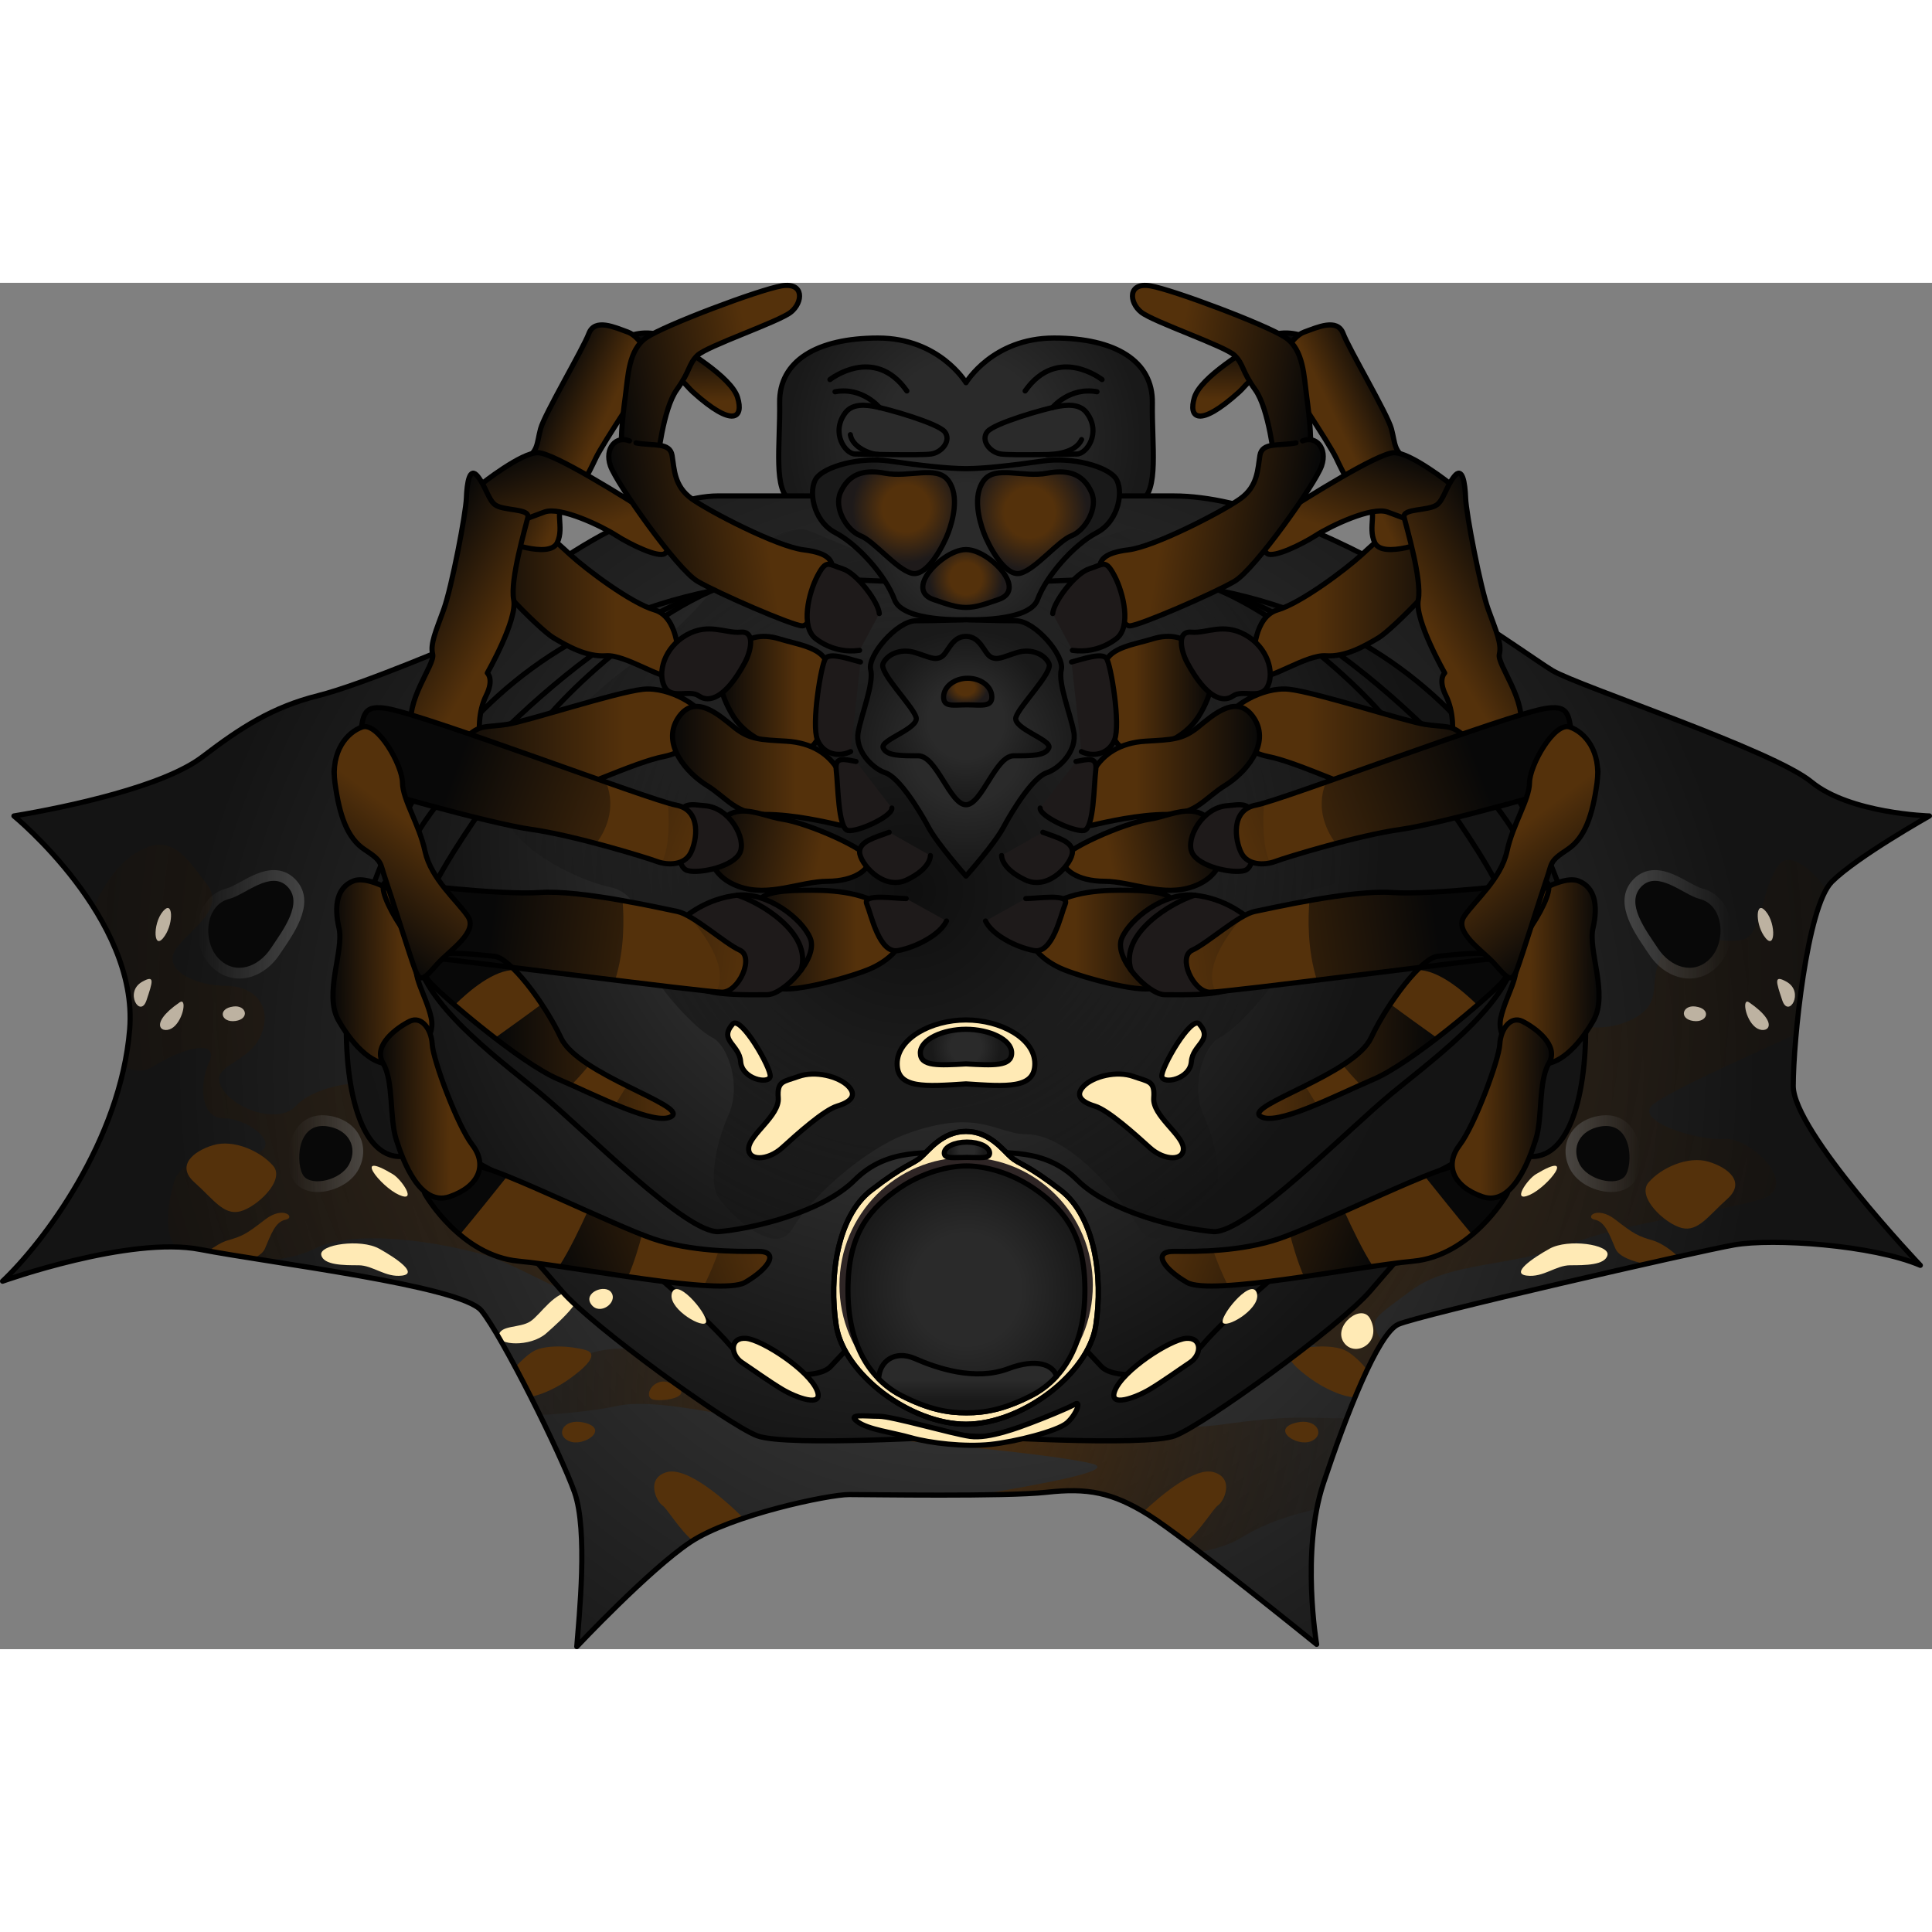 <?xml version="1.0" encoding="utf-8"?>
<!-- Created by: Science Figures, www.sciencefigures.org, Generator: Science Figures Editor -->
<!DOCTYPE svg PUBLIC "-//W3C//DTD SVG 1.1//EN" "http://www.w3.org/Graphics/SVG/1.1/DTD/svg11.dtd">
<svg version="1.1" id="Layer_1" xmlns="http://www.w3.org/2000/svg" xmlns:xlink="http://www.w3.org/1999/xlink" 
	 width="800px" height="800px" viewBox="0 0 374.191 264.639" enable-background="new 0 0 374.191 264.639"
	 xml:space="preserve">
<rect x="0" y="0" width="374.191" height="264.639" fill="#808080" stroke="none"/>
<g>
	<g>
		<radialGradient id="SVGID_1_" cx="186.792" cy="30.423" r="34.444" gradientUnits="userSpaceOnUse">
			<stop  offset="0.454" style="stop-color:#2A2A2A"/>
			<stop  offset="1" style="stop-color:#191919"/>
		</radialGradient>
		<path fill="url(#SVGID_1_)" stroke="#000000" stroke-linecap="round" stroke-linejoin="round" stroke-miterlimit="10" d="
			M223.188,23.267c0.136-8.112-7.164-12.574-19.063-12.572c-11.899,0.003-17.029,8.65-17.029,8.65s-5.129-8.647-17.028-8.65
			c-11.898-0.002-19.2,4.46-19.064,12.572c0.136,8.111-1.342,17.155,2.299,18.989s33.794,0,33.794,0s30.153,1.834,33.795,0
			C224.531,40.422,223.054,31.378,223.188,23.267z"/>
		<path fill="#2A2A2A" stroke="#000000" stroke-linecap="round" stroke-linejoin="round" stroke-miterlimit="10" d="M163.688,25.222
			c0.979-1.324,2.66-1.812,5.451-1.318c2.79,0.494,12.516,3.297,13.834,4.945c1.319,1.648-0.494,4-2.638,4.309
			c-2.143,0.307-12.811,0.021-14.729,0C163.688,33.135,160.886,29.014,163.688,25.222z"/>
		<path fill="none" stroke="#000000" stroke-linecap="round" stroke-linejoin="round" stroke-miterlimit="10" d="M170.012,33.238
			c-1.406-0.025-4.96-1.364-5.312-3.824"/>
		<path fill="none" stroke="#000000" stroke-linecap="round" stroke-linejoin="round" stroke-miterlimit="10" d="M170.338,24.157
			c0,0-3.325-4.045-8.614-3.057"/>
		<path fill="#2A2A2A" stroke="#000000" stroke-linecap="round" stroke-linejoin="round" stroke-miterlimit="10" d="M210.504,25.222
			c-0.98-1.324-2.661-1.812-5.45-1.318c-2.791,0.494-12.518,3.297-13.835,4.945c-1.319,1.648,0.493,4,2.637,4.309
			c2.144,0.307,12.812,0.021,14.729,0C210.504,33.135,213.306,29.014,210.504,25.222z"/>
		<path fill="none" stroke="#000000" stroke-linecap="round" stroke-linejoin="round" stroke-miterlimit="10" d="M160.744,18.74
			c0,0,8.587-6.758,14.9,2.206"/>
		<path fill="none" stroke="#000000" stroke-linecap="round" stroke-linejoin="round" stroke-miterlimit="10" d="M203.854,24.157
			c0,0,3.324-4.045,8.613-3.057"/>
		<path fill="none" stroke="#000000" stroke-linecap="round" stroke-linejoin="round" stroke-miterlimit="10" d="M213.447,18.74
			c0,0-8.586-6.758-14.9,2.206"/>
		<path fill="none" stroke="#000000" stroke-linecap="round" stroke-linejoin="round" stroke-miterlimit="10" d="M202.761,33.298
			c1.096-0.055,5.488-0.227,6.717-2.934"/>
	</g>
	<g>
		<radialGradient id="SVGID_2_" cx="187.096" cy="152.71" r="153.679" gradientUnits="userSpaceOnUse">
			<stop  offset="0.454" style="stop-color:#303030"/>
			<stop  offset="1" style="stop-color:#141414"/>
		</radialGradient>
		<path fill="url(#SVGID_2_)" d="M89.731,69.411c0,0-19.34,8.352-28.131,10.549c-8.792,2.199-14.946,6.155-22.418,11.869
			c-7.475,5.714-25.936,9.672-36.484,11.429c0,0,24.176,19.78,22.417,41.318C23.359,166.115,8.413,185.896,0.5,193.368
			c0,0,24.618-8.791,38.243-6.154c13.626,2.638,50.551,7.033,54.507,11.868c3.955,4.836,15.383,27.692,18.021,35.165
			c2.638,7.474,0.879,24.178,0.441,29.892c0,0,14.064-14.946,21.977-20.221c7.912-5.275,26.814-9.23,30.771-9.23
			c3.955,0,30.329,0.439,38.241-0.44c7.911-0.879,12.747-0.001,19.78,4.396c7.031,4.397,32.527,25.056,32.527,25.056
			s-3.076-18.021,1.318-31.209c4.396-13.186,10.549-29.012,14.506-30.77c3.956-1.758,57.582-14.065,65.057-15.385
			c7.471-1.318,26.812,0,36.042,3.957c0,0-24.614-25.937-24.614-34.727c0-8.791,2.637-34.727,7.472-39.561
			c4.837-4.834,18.902-12.747,18.902-12.747s-15.388-0.438-22.859-6.594c-7.472-6.153-44.835-18.462-50.11-21.539
			c-5.273-3.076-46.151-33.845-73.406-33.845c-27.252,0-79.121,0-88.353,0C129.733,41.28,108.633,50.07,89.731,69.411z"/>
		<g>
			<radialGradient id="SVGID_3_" cx="184.766" cy="134.232" r="227.474" gradientUnits="userSpaceOnUse">
				<stop  offset="0" style="stop-color:#54310B"/>
				<stop  offset="1" style="stop-color:#080808;stop-opacity:0"/>
			</radialGradient>
			<path fill="url(#SVGID_3_)" d="M333.96,165.82c-5.212,0.401-18.042-3.607-13.632-6.815c3.965-2.883,16.354-8.358,27.554-13.514
				c0.907-9.969,2.891-22.852,5.828-27.994c-3.021-4.304-7.4-7.486-9.326-4.598c-3.207,4.811-2.807,10.826-5.613,13.632
				c-2.806,2.806-12.829-2.006-16.036,2.405c-3.208,4.41-1.604,8.019-3.208,10.825c-1.603,2.806-6.815,4.81-11.226,4.409
				c-4.409-0.4-40.491,14.432-48.108,16.036c-7.618,1.604-129.896,3.609-141.122,5.613c-11.226,2.005-28.064-1.604-37.286-7.618
				c-9.221-6.014-21.247-2.405-24.455,1.203c-3.207,3.609-12.026,0.803-14.433-3.607s5.211-4.409,7.617-10.022
				c2.405-5.613-1.202-9.622-6.815-9.622s-11.626-2.806-10.023-6.414c1.604-3.609,10.424-8.019,6.414-13.23
				c-4.009-5.212-6.813-10.023-13.229-6.415c-3.643,2.048-6.637,6.039-8.692,10.937c4.299,6.842,7.642,15.055,6.947,23.546
				c-0.196,2.415-0.567,4.806-1.067,7.162c1.888,1.007,3.845,1.159,5.618,0.051c6.414-4.009,12.829-5.211,10.824-0.802
				c-2.004,4.409-1.604,10.824,2.807,10.824s10.424,4.41,7.217,6.415c-3.208,2.005-14.834-0.802-16.839,6.014
				c-1.479,5.028-1.641,10.048,0.305,12.501c1.684,0.043,3.29,0.188,4.764,0.473c3.146,0.61,7.542,1.312,12.479,2.094
				c3.353-0.154,6.753-0.758,9.716-2.238c8.019-4.01,24.457-1.202,32.875,1.203c8.419,2.404,23.252,13.229,34.879,11.625
				c11.627-1.603,49.713-0.4,69.759-1.603c20.047-1.203,55.326,3.606,58.935,9.621c1.422,2.369,3.773,4.736,5.565,6.738
				c1.661-3.911,3.318-7.317,4.845-9.677c-0.347-0.376-0.62-0.734-0.788-1.07c-1.602-3.209-1.201-3.208,6.415-8.82
				c7.617-5.612,19.245-4.409,30.47-8.819c11.225-4.411,29.668-6.414,37.285-8.82C348.793,175.042,339.172,165.419,333.96,165.82z"
				/>
			<radialGradient id="SVGID_4_" cx="179.621" cy="215.88" r="105.208" gradientUnits="userSpaceOnUse">
				<stop  offset="0" style="stop-color:#54310B"/>
				<stop  offset="1" style="stop-color:#080808;stop-opacity:0"/>
			</radialGradient>
			<path fill="url(#SVGID_4_)" d="M260.813,219.941c-8.007-0.055-10.396-0.724-24.275,1.205
				c-14.434,2.005-64.547-1.203-75.772-4.812c-11.226-3.607-34.879-12.428-45.704-9.221c-4.508,1.336-10.198,1.838-15.506,2.432
				c1.646,3.062,3.378,6.441,5.007,9.749c6.007-0.334,11.773-1.044,14.908-1.757c8.82-2.004,29.667,4.01,40.492,5.213
				c10.825,1.202,44.501,4.009,51.718,6.014c4.693,1.304-10.288,3.965-22.329,5.997c5.543-0.06,10.579-0.206,13.35-0.515
				c7.911-0.879,12.747-0.001,19.78,4.396c2.072,1.296,5.752,4.007,9.905,7.183c3.165-0.644,5.898-1.495,7.759-2.628
				c6.08-3.701,10.246-4.444,14.904-5.781c0.332-1.685,0.749-3.341,1.277-4.927C257.692,228.395,259.228,224.045,260.813,219.941z"
				/>
		</g>
		<path fill="#FFEAB5" d="M96.619,203.823c-0.34,2.001,6.098,2.336,9.147-0.333c3.051-2.67,8.471-7.675,5.082-8.008
			s-6.098,4.338-8.131,5.672C100.684,202.488,96.957,201.821,96.619,203.823z"/>
		<path fill="#54310B" d="M235.105,230.364c-3.576-1.072-10.013,4.228-13.641,7.662c0.335,0.199,0.671,0.4,1.017,0.616
			c1.621,1.014,4.229,2.896,7.273,5.187c2.616-1.99,5.223-6.43,6.152-7.05C237.109,235.978,239.114,231.567,235.105,230.364z
			 M261.164,207.111c-2.405-1.604-7.616-1.203-10.424-0.401s0.401,3.609,3.208,5.613c2.206,1.577,5.817,3.435,8.494,3.542
			c0.779-1.882,1.561-3.666,2.332-5.294C263.741,209.14,262.221,207.815,261.164,207.111z M251.142,220.742
			c-5.212,1.202,0,4.812,2.807,3.608C256.754,223.147,255.048,219.841,251.142,220.742z M234.303,213.125
			c-5.212,2.406,0.803,3.608,3.207,3.208C239.915,215.933,237.6,211.603,234.303,213.125z M330.923,170.228
			c-4.009-1.203-9.221,1.202-11.626,4.009c-2.404,2.806,3.208,8.019,6.414,8.82c3.207,0.802,5.212-2.405,8.821-5.613
			C338.141,174.236,334.84,171.402,330.923,170.228z M312.882,181.452c-3.608-2.806-6.014-0.4-4.009,0s2.807,2.807,4.009,5.613
			c0.647,1.512,3.148,2.438,5.823,2.975c2.238-0.505,4.359-0.979,6.31-1.409c-1.22-1.271-3.409-2.739-4.916-3.169
			C317.293,184.66,316.491,184.259,312.882,181.452z M51.308,181.452c-3.608,2.807-4.41,3.208-7.217,4.01
			c-1.076,0.308-2.504,1.146-3.678,2.063c2.425,0.438,5.374,0.918,8.633,1.437c1.091-0.496,1.928-1.115,2.262-1.896
			c1.203-2.807,2.005-5.213,4.01-5.613C57.321,181.052,54.917,178.646,51.308,181.452z M113.049,220.742
			c-3.907-0.901-5.612,2.405-2.807,3.608C113.049,225.554,118.261,221.944,113.049,220.742z M129.085,230.364
			c-4.01,1.203-2.005,5.613-0.802,6.415c0.897,0.598,3.354,4.76,5.876,6.84c2.547-1.599,6.069-3.067,9.837-4.335
			c-0.029-0.033-0.043-0.067-0.077-0.1C140.711,235.978,133.094,229.161,129.085,230.364z M46.497,179.85
			c3.207-0.802,8.818-6.015,6.414-8.821c-2.405-2.806-7.617-5.212-11.626-4.009c-3.917,1.176-7.218,4.009-3.608,7.217
			C41.285,177.443,43.291,180.651,46.497,179.85z M113.45,206.71c-2.808-0.802-8.019-1.202-10.425,0.401
			c-0.925,0.616-2.203,1.71-3.202,2.935c0.977,1.825,1.979,3.753,2.97,5.707c2.514-0.453,5.52-2.051,7.449-3.43
			C113.049,210.319,116.257,207.512,113.45,206.71z M129.888,213.125c-3.297-1.522-5.612,2.808-3.208,3.208
			C129.085,216.733,135.1,215.531,129.888,213.125z"/>
		<path fill="#FFEAB5" d="M265.405,200.698c-1.614-3.228-7.217,1.202-5.212,4.41C262.197,208.315,267.811,205.511,265.405,200.698z"
			/>
		<path fill="#FFEAB5" d="M297.483,172.639c-1.719,1.031-4.812,5.612-1.202,4.009C299.89,175.045,305.502,167.828,297.483,172.639z"
			/>
		<path fill="#FFEAB5" d="M300.121,187.074c-3.325,1.847-7.617,4.812-4.41,5.212c3.208,0.4,5.613-2.005,8.42-2.005
			c2.806,0,6.813,0,7.215-2.004C311.747,186.272,303.73,185.069,300.121,187.074z"/>
		<path fill="#BDB2A1" d="M328.35,140.161c-2.517-0.314-3.207,2.404-0.401,2.806C330.755,143.368,331.558,140.562,328.35,140.161z"
			/>
		<path fill="#BDB2A1" d="M338.772,139.359c-1.4-0.964-0.802,3.206,1.203,4.811S345.187,143.77,338.772,139.359z"/>
		<linearGradient id="SVGID_5_" gradientUnits="userSpaceOnUse" x1="303.218" y1="168.659" x2="317.688" y2="168.659">
			<stop  offset="0" style="stop-color:#6E6E6E;stop-opacity:0.5"/>
			<stop  offset="1" style="stop-color:#6E6E6E;stop-opacity:0"/>
		</linearGradient>
		<path fill="url(#SVGID_5_)" d="M312.073,176.098c-2.866-0.001-6.548-1.559-8.037-4.536c-1.037-2.073-1.092-4.352-0.149-6.25
			c1.019-2.051,3.021-3.451,5.637-3.941c0.522-0.098,1.036-0.148,1.527-0.148c2.538,0,4.561,1.299,5.693,3.656
			c1.407,2.929,1.215,7.437-0.402,9.459C315.434,175.472,313.917,176.098,312.073,176.098
			C312.074,176.098,312.074,176.098,312.073,176.098z"/>
		<path fill="#BDB2A1" d="M345.989,135.351c-2.479-1.377-2.005-0.002-0.802,3.607C346.391,142.566,349.597,137.354,345.989,135.351z
			"/>
		<linearGradient id="SVGID_6_" gradientUnits="userSpaceOnUse" x1="314.633" y1="124.247" x2="335.308" y2="124.247">
			<stop  offset="0" style="stop-color:#6E6E6E;stop-opacity:0.5"/>
			<stop  offset="1" style="stop-color:#6E6E6E;stop-opacity:0"/>
		</linearGradient>
		<path fill="url(#SVGID_6_)" d="M327.22,134.75c-2.95,0-5.872-1.741-7.816-4.659l-0.604-0.896
			c-2.591-3.82-6.506-9.593-2.344-13.756c1.124-1.125,2.497-1.694,4.08-1.694c2.292,0,4.511,1.217,6.467,2.291
			c0.987,0.54,2.006,1.1,2.655,1.262c2.586,0.647,4.514,2.624,5.29,5.427c0.941,3.398-0.012,7.383-2.319,9.689
			C331.101,133.94,329.23,134.75,327.22,134.75L327.22,134.75z"/>
		<path fill="#BDB2A1" d="M341.58,121.318c-1.571-1.309-1.604,3.206,0.4,5.612C343.984,129.337,343.985,123.323,341.58,121.318z"/>
		<path fill="#080808" d="M309.906,163.415c-3.939,0.738-5.613,4.01-4.009,7.217c1.604,3.206,7.215,4.409,8.819,2.404
			S316.32,162.212,309.906,163.415z"/>
		<path fill="#080808" d="M329.153,119.315c-3.038-0.76-8.019-5.613-11.226-2.405c-3.208,3.207,0.803,8.418,3.207,12.027
			c2.405,3.608,6.815,5.212,10.023,2.004C334.365,127.734,333.965,120.519,329.153,119.315z"/>
		<path fill="#FFEAB5" d="M76.08,172.639c1.719,1.031,4.812,5.612,1.202,4.009C73.674,175.045,68.062,167.828,76.08,172.639z"/>
		<path fill="#FFEAB5" d="M73.442,187.074c3.325,1.847,7.617,4.812,4.41,5.212s-5.613-2.005-8.42-2.005
			c-2.806,0-6.813,0-7.215-2.004C61.816,186.272,69.833,185.069,73.442,187.074z"/>
		<path fill="#BDB2A1" d="M45.214,140.161c2.517-0.314,3.207,2.404,0.401,2.806S42.007,140.562,45.214,140.161z"/>
		<path fill="#BDB2A1" d="M34.791,139.359c1.401-0.964,0.802,3.206-1.203,4.811S28.377,143.77,34.791,139.359z"/>
		
			<linearGradient id="SVGID_7_" gradientUnits="userSpaceOnUse" x1="2545.179" y1="168.659" x2="2559.65" y2="168.659" gradientTransform="matrix(-1 0 0 1 2615.525 0)">
			<stop  offset="0" style="stop-color:#6E6E6E;stop-opacity:0.5"/>
			<stop  offset="1" style="stop-color:#6E6E6E;stop-opacity:0"/>
		</linearGradient>
		<path fill="url(#SVGID_7_)" d="M61.49,176.098c2.866-0.001,6.548-1.559,8.037-4.536c1.037-2.073,1.093-4.352,0.149-6.25
			c-1.019-2.051-3.021-3.451-5.637-3.941c-0.522-0.098-1.036-0.148-1.527-0.148c-2.538,0-4.561,1.299-5.693,3.656
			c-1.407,2.929-1.215,7.437,0.402,9.459C58.13,175.472,59.646,176.098,61.49,176.098C61.489,176.098,61.489,176.098,61.49,176.098z
			"/>
		<path fill="#BDB2A1" d="M27.574,135.351c2.479-1.377,2.005-0.002,0.802,3.607C27.173,142.566,23.967,137.354,27.574,135.351z"/>
		
			<linearGradient id="SVGID_8_" gradientUnits="userSpaceOnUse" x1="2556.596" y1="124.247" x2="2577.269" y2="124.247" gradientTransform="matrix(-1 0 0 1 2615.525 0)">
			<stop  offset="0" style="stop-color:#6E6E6E;stop-opacity:0.5"/>
			<stop  offset="1" style="stop-color:#6E6E6E;stop-opacity:0"/>
		</linearGradient>
		<path fill="url(#SVGID_8_)" d="M46.344,134.75c2.95,0,5.872-1.741,7.815-4.659l0.605-0.896c2.59-3.82,6.505-9.593,2.343-13.756
			c-1.124-1.125-2.497-1.694-4.079-1.694c-2.293,0-4.512,1.217-6.469,2.291c-0.986,0.54-2.005,1.1-2.654,1.262
			c-2.586,0.647-4.514,2.624-5.29,5.427c-0.94,3.398,0.012,7.383,2.319,9.689C42.463,133.94,44.333,134.75,46.344,134.75
			L46.344,134.75z"/>
		<path fill="#BDB2A1" d="M31.983,121.318c1.571-1.309,1.604,3.206-0.4,5.612C29.579,129.337,29.578,123.323,31.983,121.318z"/>
		<path fill="#080808" d="M63.657,163.415c3.939,0.738,5.613,4.01,4.009,7.217c-1.604,3.206-7.216,4.409-8.819,2.404
			C57.242,171.031,57.243,162.212,63.657,163.415z"/>
		<path fill="#080808" d="M44.41,119.315c3.038-0.76,8.019-5.613,11.226-2.405c3.208,3.207-0.803,8.418-3.207,12.027
			c-2.405,3.608-6.815,5.212-10.023,2.004C39.198,127.734,39.599,120.519,44.41,119.315z"/>
		<path fill="none" stroke="#000000" stroke-linecap="round" stroke-linejoin="round" stroke-miterlimit="10" d="M89.731,69.411
			c0,0-19.34,8.352-28.131,10.549c-8.792,2.199-14.946,6.155-22.418,11.869c-7.475,5.714-25.936,9.672-36.484,11.429
			c0,0,24.176,19.78,22.417,41.318C23.359,166.115,8.413,185.896,0.5,193.368c0,0,24.618-8.791,38.243-6.154
			c13.626,2.638,50.551,7.033,54.507,11.868c3.955,4.836,15.383,27.692,18.021,35.165c2.638,7.474,0.879,24.178,0.441,29.892
			c0,0,14.064-14.946,21.977-20.221c7.912-5.275,26.814-9.23,30.771-9.23c3.955,0,30.329,0.439,38.241-0.44
			c7.911-0.879,12.747-0.001,19.78,4.396c7.031,4.397,32.527,25.056,32.527,25.056s-3.076-18.021,1.318-31.209
			c4.396-13.186,10.549-29.012,14.506-30.77c3.956-1.758,57.582-14.065,65.057-15.385c7.471-1.318,26.812,0,36.042,3.957
			c0,0-24.614-25.937-24.614-34.727c0-8.791,2.637-34.727,7.472-39.561c4.837-4.834,18.902-12.747,18.902-12.747
			s-15.388-0.438-22.859-6.594c-7.472-6.153-44.835-18.462-50.11-21.539c-5.273-3.076-46.151-33.845-73.406-33.845
			c-27.252,0-79.121,0-88.353,0C129.733,41.28,108.633,50.07,89.731,69.411z"/>
	</g>
	<g>
		<radialGradient id="SVGID_9_" cx="175.123" cy="125.403" r="107.721" gradientUnits="userSpaceOnUse">
			<stop  offset="0.454" style="stop-color:#303030"/>
			<stop  offset="1" style="stop-color:#141414"/>
		</radialGradient>
		<path fill="url(#SVGID_9_)" stroke="#000000" stroke-linecap="round" stroke-linejoin="round" stroke-miterlimit="10" d="
			M306.928,138.558c-1.052-15.766-13.95-67.399-70.571-78.899h-98.521c-56.621,11.5-69.521,63.134-70.571,78.899
			c-1.05,15.768,2.104,31.011,10.512,30.657c8.408-0.354,25.226,19.274,31.01,26.028c5.781,6.754,32.059,25.83,37.841,28.056
			c5.783,2.228,40.47,0,40.47,0s34.688,2.228,40.47,0c5.781-2.226,32.06-21.302,37.841-28.056
			c5.78-6.754,22.602-26.383,31.01-26.028C304.824,169.568,307.978,154.325,306.928,138.558z"/>
		<radialGradient id="SVGID_10_" cx="175.898" cy="119.353" r="100.61" gradientUnits="userSpaceOnUse">
			<stop  offset="0.454" style="stop-color:#303030"/>
			<stop  offset="1" style="stop-color:#141414"/>
		</radialGradient>
		<path fill="url(#SVGID_10_)" stroke="#000000" stroke-linecap="round" stroke-linejoin="round" stroke-miterlimit="10" d="
			M293.788,107.315c-7.885-13.957-42.067-47.877-64.119-48.801c-22.055-0.922-42.573,0-42.573,0s-20.519-0.922-42.573,0
			c-22.052,0.924-56.234,34.844-64.119,48.801c-7.883,13.957-5.256,40.704-4.73,48.607c0.525,7.904,26.805,19.425,34.689,23.763
			c7.883,4.335,25.752,19.841,31.008,26.093c5.256,6.255,16.817,6.886,19.447,4.173c2.626-2.716,7.358-8.324,10.512-9.272
			c3.152-0.948,15.767-0.98,15.767-0.98s12.614,0.032,15.767,0.98c3.153,0.948,7.884,6.557,10.512,9.272
			c2.63,2.713,14.191,2.082,19.447-4.173c5.256-6.252,23.125-21.758,31.008-26.093c7.883-4.338,34.164-15.858,34.69-23.763
			C299.044,148.02,301.671,121.272,293.788,107.315z"/>
		<path fill="#FFEAB5" stroke="#000000" stroke-linecap="round" stroke-linejoin="round" stroke-miterlimit="10" d="
			M158.273,214.583c-1.521-3.952-10.664-9.884-13.785-10.144c-3.121-0.261-3.121,3.121-0.78,4.682s5.202,3.642,7.803,5.202
			S159.573,217.964,158.273,214.583z"/>
		<path fill="#FFEAB5" stroke="#000000" stroke-linecap="round" stroke-linejoin="round" stroke-miterlimit="10" d="
			M215.918,214.583c1.521-3.952,10.664-9.884,13.785-10.144c3.121-0.261,3.121,3.121,0.78,4.682s-5.202,3.642-7.803,5.202
			S214.618,217.964,215.918,214.583z"/>
		<path fill="#FFEAB5" stroke="#000000" stroke-linecap="round" stroke-linejoin="round" stroke-miterlimit="10" d="
			M170.219,219.524c-2.812,0-6.242-0.52-4.161,1.041s6.763,2.08,10.404,3.121c3.641,1.04,10.403,1.82,15.345,1.301
			c4.942-0.521,13.005-2.602,14.825-4.162c1.821-1.561,2.861-4.422,1.561-3.642c-1.3,0.78-6.502,2.861-8.583,3.642
			c-2.08,0.78-8.062,3.121-11.704,2.601C184.265,222.906,172.82,219.524,170.219,219.524z"/>
		<path fill="#FFEAB5" d="M118.411,195.569c-1.156-1.734-5.537,0-3.909,2.28C116.131,200.131,119.714,197.524,118.411,195.569z"/>
		<path fill="#FFEAB5" d="M243.355,195.486c-1.203-2.806-7.616,5.212-6.414,6.014S244.558,198.293,243.355,195.486z"/>
		<path fill="#FFEAB5" d="M130.208,195.486c1.203-2.806,7.616,5.212,6.414,6.014C135.421,202.302,129.006,198.293,130.208,195.486z"
			/>
		<radialGradient id="SVGID_11_" cx="176.453" cy="107.681" r="91.337" gradientUnits="userSpaceOnUse">
			<stop  offset="0.454" style="stop-color:#303030"/>
			<stop  offset="1" style="stop-color:#141414"/>
		</radialGradient>
		<path fill="url(#SVGID_11_)" stroke="#000000" stroke-linecap="round" stroke-linejoin="round" stroke-miterlimit="10" d="
			M271.187,88.103c-5.254-8.409-29.957-31.008-45.2-31.008c-11.035,0-38.891,1.42-38.891,1.42s-27.855-1.42-38.894-1.42
			c-15.24,0-39.943,22.599-45.201,31.008c-5.254,8.41-22.598,29.434-22.598,39.942c0,10.513,15.242,21.552,24.178,28.909
			c8.934,7.359,28.381,27.33,34.686,26.805c6.308-0.526,19.974-3.68,26.28-9.987c6.307-6.306,14.19-5.255,21.549-5.255
			s15.241-1.051,21.548,5.255c6.308,6.308,19.973,9.461,26.281,9.987c6.305,0.525,25.752-19.445,34.686-26.805
			c8.937-7.357,24.178-18.396,24.178-28.909C293.788,117.536,276.444,96.513,271.187,88.103z"/>
	</g>
	<radialGradient id="SVGID_12_" cx="176.007" cy="117.739" r="85.344" gradientUnits="userSpaceOnUse">
		<stop  offset="0" style="stop-color:#000000;stop-opacity:0.7"/>
		<stop  offset="1" style="stop-color:#000000;stop-opacity:0"/>
	</radialGradient>
	<path fill="url(#SVGID_12_)" d="M199.834,54.626c6.746-3.672,15.086-5.723,18.207-6.763s12.484,3.642,16.126,8.843
		c3.641,5.202,8.843,10.924,17.686,17.166c8.844,6.242,24.969,22.369,24.449,28.611c-0.521,6.242-13.005,13.004-20.287,14.564
		c-7.283,1.561-6.242,11.444-7.803,15.605c-1.561,4.162-8.844,11.965-11.965,13.525s-5.722,9.363-3.121,15.085
		c2.602,5.722,3.642,13.005,2.081,15.605c-1.561,2.602-10.924,12.485-14.565,6.243c-3.642-6.243-13.623-18.207-21.848-18.207
		c-5.71,0-9.352-5.202-23.396,0c-7.712,2.857-18.206,11.964-21.848,18.207c-3.642,6.242-13.005-3.642-14.565-6.243
		c-1.561-2.601-0.521-9.884,2.081-15.605c2.601-5.722,0-13.524-3.121-15.085s-10.404-9.363-11.965-13.525
		c-1.561-4.161-0.52-14.045-7.803-15.605c-7.282-1.561-19.767-8.322-20.287-14.564c-0.52-6.242,15.605-22.369,24.449-28.611
		c8.843-6.242,14.045-11.964,17.687-17.166c3.641-5.201,13.004-9.883,16.125-8.843s10.785,4.785,18.207,6.763
		C180.944,56.38,194.1,57.747,199.834,54.626z"/>
	<g>
		<g>
			<g>
				<linearGradient id="SVGID_13_" gradientUnits="userSpaceOnUse" x1="145.682" y1="127.207" x2="174.734" y2="127.207">
					<stop  offset="0" style="stop-color:#080808"/>
					<stop  offset="0.698" style="stop-color:#54310B"/>
				</linearGradient>
				<path fill="url(#SVGID_13_)" stroke="#000000" stroke-linecap="round" stroke-linejoin="round" stroke-miterlimit="10" d="
					M146.979,119.893c0.739-2.021,5.135-2.248,10.275-2.248c5.139,0,12.204,0.644,16.059,5.138c3.853,4.497-0.965,8.351-4.496,9.956
					c-3.532,1.606-15.094,4.816-17.985,3.854C147.939,135.63,143.446,129.527,146.979,119.893z"/>
				<g>
					<path fill="#1E1A1A" stroke="#000000" stroke-linecap="round" stroke-linejoin="round" stroke-miterlimit="10" d="
						M130.92,124.389c2.093-2.094,6.102-5.138,11.883-5.781c5.781-0.642,12.525,4.494,14.13,8.35
						c1.605,3.854-5.139,10.918-8.349,10.918c-3.211,0-11.884,0.321-14.133-1.927C132.204,133.7,127.707,127.599,130.92,124.389z"/>
					<path fill="none" stroke="#000000" stroke-linecap="round" stroke-linejoin="round" stroke-miterlimit="10" d="
						M142.803,118.607c4.176,1.285,14.671,7.265,12.313,14.55"/>
				</g>
				
					<linearGradient id="SVGID_14_" gradientUnits="userSpaceOnUse" x1="-413" y1="287.466" x2="-341.418" y2="287.466" gradientTransform="matrix(0.991 0.137 -0.137 0.991 522.07 -107.034)">
					<stop  offset="0.306" style="stop-color:#080808"/>
					<stop  offset="1" style="stop-color:#54310B"/>
				</linearGradient>
				<path fill="url(#SVGID_14_)" d="M75.386,115.993c2.869,0.35,21.358,2.629,29.214,2.092c7.855-0.536,23.514,3.064,26.57,3.669
					c3.056,0.608,9.166,6.169,12.092,7.489c2.922,1.317-0.152,8.132-3.399,8.155c-3.245,0.027-52.923-6.482-56.144-6.619
					C80.496,130.644,70.896,115.444,75.386,115.993z"/>
				<path fill="#54310B" d="M120.579,119.649c0.29,3.459,0.4,9.525-1.445,15.409c8.789,1.082,16.555,2.011,19.564,2.268
					c1.525-2.64,1.146-7.094-5.168-14.562c-0.888-0.505-1.698-0.878-2.36-1.01C129.729,121.469,125.482,120.52,120.579,119.649z"/>
				
					<linearGradient id="SVGID_15_" gradientUnits="userSpaceOnUse" x1="102.604" y1="130.336" x2="121.724" y2="130.336" gradientTransform="matrix(1 -0.011 0.011 1 -39.568 4.304)">
					<stop  offset="0" style="stop-color:#080808"/>
					<stop  offset="0.698" style="stop-color:#54310B"/>
				</linearGradient>
				<path fill="url(#SVGID_15_)" stroke="#000000" stroke-linecap="round" stroke-linejoin="round" stroke-miterlimit="10" d="
					M68.45,115.849c-3.172,1.26-3.802,4.737-2.791,9.121c1.012,4.387-3.002,12.783-0.092,17.888
					c2.91,5.109,7.128,9.237,10.651,8.234c3.523-1.001,8.307-4.265,7.293-8.75c-1.01-4.486-3.832-8.13-2.688-11.212
					c1.143-3.081,2.134-3.995,2.625-6.354C83.94,122.426,72.608,114.195,68.45,115.849z"/>
				
					<linearGradient id="SVGID_16_" gradientUnits="userSpaceOnUse" x1="1371.842" y1="771.438" x2="1417.41" y2="771.438" gradientTransform="matrix(1.176 -0.466 0.449 1.133 -1870.166 -42.352)">
					<stop  offset="0.306" style="stop-color:#080808"/>
					<stop  offset="1" style="stop-color:#54310B"/>
				</linearGradient>
				<path fill="url(#SVGID_16_)" d="M82.521,176.807c0,0,6.774,11.635,17.95,12.683c11.17,1.051,39.213,6.787,43.836,4.114
					c4.62-2.672,6.776-6.053,2.424-6.015c-4.353,0.042-12.915,0.062-20.338-2.472c-7.417-2.538-29.141-13.297-33.788-13.985
					C87.956,170.442,80.368,173.789,82.521,176.807z"/>
				<path fill="#54310B" d="M124.342,184.354c-0.634,2.418-1.561,5.521-2.71,8.136c5.334,0.771,10.582,1.446,14.75,1.704
					c1.059-2.193,2.172-4.706,2.812-6.767c-3.979-0.254-8.575-0.866-12.802-2.311C125.797,184.914,125.104,184.654,124.342,184.354z
					"/>
				<path fill="#54310B" d="M89.073,184.349c2.946,2.473,6.791,4.709,11.397,5.141c2.097,0.197,4.791,0.561,7.812,1.003
					c1.963-3.017,4.159-7.624,5.535-10.666c-5.423-2.421-11.253-5.061-15.566-6.797C95.799,176.101,91.841,181.029,89.073,184.349z"
					/>
				<path fill="none" stroke="#000000" stroke-linecap="round" stroke-linejoin="round" stroke-miterlimit="10" d="M82.521,176.807
					c0,0,6.774,11.635,17.95,12.683c11.17,1.051,39.213,6.787,43.836,4.114c4.62-2.672,6.776-6.053,2.424-6.015
					c-4.353,0.042-12.915,0.062-20.338-2.472c-7.417-2.538-29.141-13.297-33.788-13.985
					C87.956,170.442,80.368,173.789,82.521,176.807z"/>
				
					<linearGradient id="SVGID_17_" gradientUnits="userSpaceOnUse" x1="111.68" y1="157.032" x2="130.694" y2="157.032" gradientTransform="matrix(1 -0.011 0.011 1 -39.568 4.304)">
					<stop  offset="0" style="stop-color:#080808"/>
					<stop  offset="0.698" style="stop-color:#54310B"/>
				</linearGradient>
				<path fill="url(#SVGID_17_)" stroke="#000000" stroke-linecap="round" stroke-linejoin="round" stroke-miterlimit="10" d="
					M79.346,143.03c-2.375,1.173-7.226,4.631-5.157,8.114c2.069,3.481,1.226,10.556,2.532,14.718
					c1.309,4.161,4.616,13.117,10.377,11.128c5.763-1.989,7.321-6.181,4.392-10.002c-2.933-3.823-7.622-16.518-7.78-19.507
					C83.555,144.491,81.585,141.921,79.346,143.03z"/>
			</g>
			<g>
				<linearGradient id="SVGID_18_" gradientUnits="userSpaceOnUse" x1="139.562" y1="79.508" x2="161.06" y2="79.508">
					<stop  offset="0" style="stop-color:#080808"/>
					<stop  offset="0.698" style="stop-color:#54310B"/>
				</linearGradient>
				<path fill="url(#SVGID_18_)" stroke="#000000" stroke-linecap="round" stroke-linejoin="round" stroke-miterlimit="10" d="
					M159.581,86.17c-1.49,2.237-1.611,4.837-5.911,4.299s-9.406-2.418-12.093-7.255c-2.686-4.836-2.686-7.791,0-11.285
					c2.687-3.494,5.915-4.032,9.406-2.956c3.493,1.075,8.061,1.613,9.136,4.569C161.194,76.497,161.73,82.947,159.581,86.17z"/>
				
					<linearGradient id="SVGID_19_" gradientUnits="userSpaceOnUse" x1="-2663.334" y1="4420.32" x2="-2646.686" y2="4420.32" gradientTransform="matrix(0.034 0.999 -0.999 0.034 4637.855 2522.039)">
					<stop  offset="0" style="stop-color:#080808"/>
					<stop  offset="0.698" style="stop-color:#54310B"/>
				</linearGradient>
				<path fill="url(#SVGID_19_)" stroke="#000000" stroke-linecap="round" stroke-linejoin="round" stroke-miterlimit="10" d="
					M134.216,21.158c-1.607-1.453-1.979-2.896-4.655-2.535c-2.679,0.364-9.677,0.062-11.316-0.692
					c-1.638-0.752,1.136-6.222,2.448-7.072c1.317-0.85,5.31-2.061,8.605-0.023c3.294,2.043,12.347,7.382,13.558,11.373
					C144.066,26.2,141.983,28.152,134.216,21.158z"/>
				<linearGradient id="SVGID_20_" gradientUnits="userSpaceOnUse" x1="91.472" y1="61.338" x2="131.423" y2="61.338">
					<stop  offset="0" style="stop-color:#080808"/>
					<stop  offset="0.698" style="stop-color:#54310B"/>
				</linearGradient>
				<path fill="url(#SVGID_20_)" stroke="#000000" stroke-linecap="round" stroke-linejoin="round" stroke-miterlimit="10" d="
					M131.356,72.233c0,0,0-7.526-4.567-8.869c-4.57-1.342-13.168-7.794-16.393-10.749c-3.227-2.954-5.645-5.374-9.405-5.91
					c-3.764-0.537-10.479-0.001-9.404,4.3c1.074,4.299,12.895,16.121,15.583,17.734c2.688,1.611,6.449,3.763,10.213,3.494
					c3.761-0.27,11.018,4.834,12.36,3.761C131.086,74.919,131.625,73.845,131.356,72.233z"/>
				
					<linearGradient id="SVGID_21_" gradientUnits="userSpaceOnUse" x1="-1375.919" y1="766.786" x2="-1358.711" y2="766.786" gradientTransform="matrix(0.903 0.428 -0.428 0.903 1674.332 -76.682)">
					<stop  offset="0" style="stop-color:#080808"/>
					<stop  offset="0.698" style="stop-color:#54310B"/>
				</linearGradient>
				<path fill="url(#SVGID_21_)" stroke="#000000" stroke-linecap="round" stroke-linejoin="round" stroke-miterlimit="10" d="
					M121.617,9.546c-2.544-0.909-6.427-2.751-7.567,0.277c-1.14,3.028-8.57,15.562-9.353,18.463
					c-0.78,2.902-0.387,4.576-3.479,6.083c-3.092,1.507-4.819,5.149-6.201,8.062c-1.382,2.912-2.29,5.458,0.139,6.608
					c2.426,1.15,11.269,4.453,12.767,1.296c1.495-3.155-0.854-6.352,1.753-8.089c2.609-1.736,4.337-5.38,5.719-8.293
					c1.382-2.912,9.542-15.103,10.591-16.687C127.034,15.682,124.161,10.454,121.617,9.546z"/>
				<path fill="#1E1A1A" stroke="#000000" stroke-linecap="round" stroke-linejoin="round" stroke-miterlimit="10" d="
					M144.254,73.575c1.138-2.116,2.147-6.18-0.81-5.91c-2.952,0.266-6.177-1.883-10.477,0.537c-4.3,2.418-5.645,7.252-4.3,9.941
					c1.344,2.688,4.839,0.537,6.718,1.882C137.266,81.368,140.492,80.561,144.254,73.575z"/>
			</g>
			<g>
				
					<linearGradient id="SVGID_22_" gradientUnits="userSpaceOnUse" x1="-2749.703" y1="3313.41" x2="-2722.825" y2="3313.41" gradientTransform="matrix(0.333 0.943 -0.943 0.333 4146.343 1520.715)">
					<stop  offset="0" style="stop-color:#080808"/>
					<stop  offset="0.698" style="stop-color:#54310B"/>
				</linearGradient>
				<path fill="url(#SVGID_22_)" stroke="#000000" stroke-linecap="round" stroke-linejoin="round" stroke-miterlimit="10" d="
					M93.227,38.991c0,0,7.837-6.219,11.018-6.088c3.18,0.131,16.894,8.768,21.338,11.584c4.441,2.819,4.428,7.217,3.131,7.985
					c-1.294,0.773-6.575-1.749-9.414-3.571c-2.835-1.817-10.755-5.604-13.821-4.521c-3.066,1.084-7.427,2.938-8.641,3.053
					C95.622,47.55,90.455,40.911,93.227,38.991z"/>
				
					<linearGradient id="SVGID_23_" gradientUnits="userSpaceOnUse" x1="-1678.65" y1="1062.891" x2="-1649.332" y2="1062.891" gradientTransform="matrix(0.856 0.517 -0.517 0.856 2064.256 17.828)">
					<stop  offset="0" style="stop-color:#080808"/>
					<stop  offset="0.698" style="stop-color:#54310B"/>
				</linearGradient>
				<path fill="url(#SVGID_23_)" stroke="#000000" stroke-linecap="round" stroke-linejoin="round" stroke-miterlimit="10" d="
					M95.805,42.927c-1.235-1.007-1.717-3.452-3.279-5.436c-1.566-1.981-2.083,1.16-2.194,4.203
					c-0.109,3.042-2.843,17.277-4.377,21.531c-1.534,4.252-2.658,6.682-2.158,8.713c0.5,2.027-5.504,9.105-3.95,14.534
					c1.557,5.431,3.979,8.278,6.415,7.678c2.435-0.601,7.303-1.801,6.856-4.49c-0.447-2.688-0.535-6.542,1.046-9.731
					s0.218-4.359,0.218-4.359s5.862-10.271,5.114-14.178c-0.748-3.904,2.324-14.136,2.737-15.961
					C102.645,43.608,97.423,44.249,95.805,42.927z"/>
				<linearGradient id="SVGID_24_" gradientUnits="userSpaceOnUse" x1="86.184" y1="88.047" x2="136.029" y2="88.047">
					<stop  offset="0" style="stop-color:#080808"/>
					<stop  offset="0.698" style="stop-color:#54310B"/>
				</linearGradient>
				<path fill="url(#SVGID_24_)" stroke="#000000" stroke-linecap="round" stroke-linejoin="round" stroke-miterlimit="10" d="
					M136.028,84.047c0.098-1.671-6.21-5.912-11.529-5.321c-5.32,0.592-22.468,6.207-26.309,6.799c-3.842,0.591-5.025,0-7.391,2.069
					c-2.362,2.07-7.388,7.096-2.657,8.278c4.729,1.182,21.872,2.658,27.785,0.295c5.911-2.365,9.754-3.845,12.71-4.435
					C131.595,91.141,135.733,89.071,136.028,84.047z"/>
				<linearGradient id="SVGID_25_" gradientUnits="userSpaceOnUse" x1="130.253" y1="93.559" x2="164.592" y2="93.559">
					<stop  offset="0" style="stop-color:#080808"/>
					<stop  offset="0.698" style="stop-color:#54310B"/>
				</linearGradient>
				<path fill="url(#SVGID_25_)" stroke="#000000" stroke-linecap="round" stroke-linejoin="round" stroke-miterlimit="10" d="
					M162.336,94.393c-1.804-3.068-5.024-5.321-10.05-5.616c-5.025-0.294-7.096-0.297-10.051-2.661
					c-2.956-2.364-7.687-6.798-10.938-1.771c-3.249,5.024,1.775,10.64,5.618,13.005c3.841,2.365,5.616,5.615,11.232,5.615
					s11.822,1.479,14.482,2.071C165.293,105.625,165.293,99.418,162.336,94.393z"/>
			</g>
			<g>
				
					<linearGradient id="SVGID_26_" gradientUnits="userSpaceOnUse" x1="-582.914" y1="370.384" x2="-552.231" y2="370.384" gradientTransform="matrix(0.979 0.205 -0.205 0.979 784.117 -134.899)">
					<stop  offset="0" style="stop-color:#080808"/>
					<stop  offset="0.698" style="stop-color:#54310B"/>
				</linearGradient>
				<path fill="url(#SVGID_26_)" stroke="#000000" stroke-linecap="round" stroke-linejoin="round" stroke-miterlimit="10" d="
					M137.405,109.993c0,0-0.247,4.783,5.647,6.92c5.896,2.138,11.922-0.981,17.241-1.001c5.319-0.021,8.233-2.387,8.021-4.265
					c-0.212-1.881-11.747-7.008-16.762-7.756C146.535,103.146,139.824,98.424,137.405,109.993z"/>
				<path fill="#1E1A1A" stroke="#000000" stroke-linecap="round" stroke-linejoin="round" stroke-miterlimit="10" d="
					M136.546,101.281c-2.379-0.179-4.934-1.004-5.062,2.936c-0.128,3.944-0.559,9.028,1.728,9.635
					c2.284,0.606,8.756-0.735,10.082-3.442C144.628,107.705,141.346,101.637,136.546,101.281z"/>
				
					<linearGradient id="SVGID_27_" gradientUnits="userSpaceOnUse" x1="-1142.906" y1="656.638" x2="-1072.504" y2="656.638" gradientTransform="matrix(0.937 0.349 -0.349 0.937 1367.717 -128.817)">
					<stop  offset="0.306" style="stop-color:#080808"/>
					<stop  offset="1" style="stop-color:#54310B"/>
				</linearGradient>
				<path fill="url(#SVGID_27_)" d="M74.809,82.429c-3.696-0.562-4.324,0.595-4.802,3.574c-0.481,2.977-8.258,8.595-4.101,10.145
					c4.151,1.549,28.973,8.598,37.069,9.725c8.1,1.125,21.982,5.357,24.197,6.185c2.215,0.825,5.4,0.751,6.604-1.64
					c1.207-2.388,2.166-8.34-2.853-9.266C125.907,100.226,81.974,83.522,74.809,82.429z"/>
				<path fill="#54310B" d="M115.471,108.588c5.521,1.461,10.456,3.003,11.702,3.469c0.325,0.121,0.673,0.214,1.03,0.292
					c1.554-3.3,1.392-8.684,1.154-11.605c-2.4-0.705-6.732-2.192-11.973-4.035C119.515,102.094,117.007,106.552,115.471,108.588z"/>
				
					<linearGradient id="SVGID_28_" gradientUnits="userSpaceOnUse" x1="86.913" y1="150.255" x2="134.853" y2="150.255" gradientTransform="matrix(1 -0.011 0.011 1 -6.283 -3.152)">
					<stop  offset="0.306" style="stop-color:#080808"/>
					<stop  offset="1" style="stop-color:#54310B"/>
				</linearGradient>
				<path fill="url(#SVGID_28_)" d="M85.127,130.274c-2.892,1.48-4.104,2.703-1.711,5.336c2.392,2.635,17.314,15.477,24.739,18.646
					c7.427,3.172,19.023,9.247,21.958,7.147c2.93-2.101-18.121-8.076-21.452-15.133c-3.332-7.06-9.928-15.562-12.887-15.822
					C92.818,130.185,86.889,129.371,85.127,130.274z"/>
				<path fill="#54310B" d="M110.688,155.371c2.688,1.205,5.669,2.591,8.504,3.773l2.194-3.624c-2.453-1.223-5.039-2.573-7.269-4.02
					C113.209,152.651,111.868,154.119,110.688,155.371z"/>
				<path fill="#54310B" d="M95.855,146.264c2.867-2.045,6.771-4.851,9.047-6.569c-1.694-2.548-3.536-4.888-5.208-6.582
					c-3.982-0.121-8.848,4.014-11.64,6.777C90.272,141.806,93.007,144.068,95.855,146.264z"/>
				<path fill="none" stroke="#000000" stroke-linecap="round" stroke-linejoin="round" stroke-miterlimit="10" d="M75.386,115.993
					c2.869,0.35,21.358,2.629,29.214,2.092c7.855-0.536,23.514,3.064,26.57,3.669c3.056,0.608,9.166,6.169,12.092,7.489
					c2.922,1.317-0.152,8.132-3.399,8.155c-3.245,0.027-52.923-6.482-56.144-6.619C80.496,130.644,70.896,115.444,75.386,115.993z"
					/>
				<path fill="none" stroke="#000000" stroke-linecap="round" stroke-linejoin="round" stroke-miterlimit="10" d="M74.809,82.429
					c-3.696-0.562-4.324,0.595-4.802,3.574c-0.481,2.977-8.258,8.595-4.101,10.145c4.151,1.549,28.973,8.598,37.069,9.725
					c8.1,1.125,21.982,5.357,24.197,6.185c2.215,0.825,5.4,0.751,6.604-1.64c1.207-2.388,2.166-8.34-2.853-9.266
					C125.907,100.226,81.974,83.522,74.809,82.429z"/>
				<path fill="none" stroke="#000000" stroke-linecap="round" stroke-linejoin="round" stroke-miterlimit="10" d="M85.127,130.274
					c-2.892,1.48-4.104,2.703-1.711,5.336c2.392,2.635,17.314,15.477,24.739,18.646c7.427,3.172,19.023,9.247,21.958,7.147
					c2.93-2.101-18.121-8.076-21.452-15.133c-3.332-7.06-9.928-15.562-12.887-15.822C92.818,130.185,86.889,129.371,85.127,130.274z
					"/>
				
					<linearGradient id="SVGID_29_" gradientUnits="userSpaceOnUse" x1="3288.066" y1="828.414" x2="3320.869" y2="828.414" gradientTransform="matrix(0.604 -0.797 0.797 0.604 -2579.059 2244.318)">
					<stop  offset="0" style="stop-color:#080808"/>
					<stop  offset="0.698" style="stop-color:#54310B"/>
				</linearGradient>
				<path fill="url(#SVGID_29_)" stroke="#000000" stroke-linecap="round" stroke-linejoin="round" stroke-miterlimit="10" d="
					M70.14,86.039c-2.88,0.998-6.115,4.642-5.257,10.852c0.861,6.215,2.318,10.656,5.791,12.917
					c3.479,2.264,2.888,2.557,3.936,5.577c1.051,3.019,4.836,15.157,5.83,17.764c0.993,2.608,1.888,1.43,4.261-1.218
					c2.378-2.653,8.01-6.175,5.896-9.26c-2.113-3.083-7.117-7.243-8.277-12.572c-1.154-5.324-4.328-9.95-4.369-13.319
					C77.905,93.407,73.156,84.988,70.14,86.039z"/>
			</g>
		</g>
		<g>
			<g>
				
					<linearGradient id="SVGID_30_" gradientUnits="userSpaceOnUse" x1="2120.658" y1="127.207" x2="2149.71" y2="127.207" gradientTransform="matrix(-1 0 0 1 2349.168 0)">
					<stop  offset="0" style="stop-color:#080808"/>
					<stop  offset="0.698" style="stop-color:#54310B"/>
				</linearGradient>
				<path fill="url(#SVGID_30_)" stroke="#000000" stroke-linecap="round" stroke-linejoin="round" stroke-miterlimit="10" d="
					M227.213,119.893c-0.739-2.021-5.135-2.248-10.273-2.248c-5.141,0-12.206,0.644-16.059,5.138
					c-3.854,4.497,0.963,8.351,4.497,9.956c3.529,1.606,15.091,4.816,17.982,3.854C226.252,135.63,230.745,129.527,227.213,119.893z
					"/>
				<g>
					<path fill="#1E1A1A" stroke="#000000" stroke-linecap="round" stroke-linejoin="round" stroke-miterlimit="10" d="
						M243.271,124.389c-2.093-2.094-6.102-5.138-11.883-5.781c-5.778-0.642-12.522,4.494-14.13,8.35
						c-1.605,3.854,5.139,10.918,8.352,10.918c3.21,0,11.881,0.321,14.13-1.927C241.987,133.7,246.484,127.599,243.271,124.389z"/>
					<path fill="none" stroke="#000000" stroke-linecap="round" stroke-linejoin="round" stroke-miterlimit="10" d="
						M231.389,118.607c-4.176,1.285-14.671,7.265-12.313,14.55"/>
				</g>
				
					<linearGradient id="SVGID_31_" gradientUnits="userSpaceOnUse" x1="1543.399" y1="17.226" x2="1614.982" y2="17.226" gradientTransform="matrix(-0.991 0.137 0.137 0.991 1827.097 -107.034)">
					<stop  offset="0.306" style="stop-color:#080808"/>
					<stop  offset="1" style="stop-color:#54310B"/>
				</linearGradient>
				<path fill="url(#SVGID_31_)" d="M298.806,115.993c-2.867,0.35-21.358,2.629-29.214,2.092c-7.855-0.536-23.514,3.064-26.57,3.669
					c-3.056,0.608-9.166,6.169-12.092,7.489c-2.922,1.317,0.152,8.132,3.399,8.155c3.245,0.027,52.923-6.482,56.144-6.619
					C293.695,130.644,303.296,115.444,298.806,115.993z"/>
				<path fill="#54310B" d="M253.612,119.649c-0.29,3.459-0.4,9.525,1.445,15.409c-8.789,1.082-16.555,2.011-19.564,2.268
					c-1.525-2.64-1.146-7.094,5.168-14.562c0.888-0.505,1.698-0.878,2.36-1.01C244.463,121.469,248.712,120.52,253.612,119.649z"/>
				
					<linearGradient id="SVGID_32_" gradientUnits="userSpaceOnUse" x1="2077.465" y1="151.685" x2="2096.585" y2="151.685" gradientTransform="matrix(-1 -0.011 -0.011 1 2388.737 4.304)">
					<stop  offset="0" style="stop-color:#080808"/>
					<stop  offset="0.698" style="stop-color:#54310B"/>
				</linearGradient>
				<path fill="url(#SVGID_32_)" stroke="#000000" stroke-linecap="round" stroke-linejoin="round" stroke-miterlimit="10" d="
					M305.741,115.849c3.172,1.26,3.802,4.737,2.792,9.121c-1.013,4.387,3.003,12.783,0.091,17.888
					c-2.909,5.109-7.128,9.237-10.651,8.234c-3.521-1.001-8.307-4.265-7.293-8.75c1.01-4.486,3.835-8.13,2.688-11.212
					c-1.142-3.081-2.134-3.995-2.625-6.354C290.251,122.426,301.583,114.195,305.741,115.849z"/>
				
					<linearGradient id="SVGID_33_" gradientUnits="userSpaceOnUse" x1="2823.943" y1="1367.983" x2="2869.513" y2="1367.983" gradientTransform="matrix(-1.176 -0.466 -0.449 1.133 4219.334 -42.352)">
					<stop  offset="0.306" style="stop-color:#080808"/>
					<stop  offset="1" style="stop-color:#54310B"/>
				</linearGradient>
				<path fill="url(#SVGID_33_)" d="M291.674,176.807c0,0-6.777,11.635-17.951,12.683c-11.172,1.051-39.213,6.787-43.838,4.114
					c-4.62-2.672-6.776-6.053-2.422-6.015c4.351,0.042,12.915,0.062,20.338-2.472c7.415-2.538,29.139-13.297,33.788-13.985
					C286.235,170.442,293.823,173.789,291.674,176.807z"/>
				<path fill="#54310B" d="M249.85,184.354c0.634,2.418,1.562,5.521,2.71,8.136c-5.334,0.771-10.582,1.446-14.75,1.704
					c-1.059-2.193-2.172-4.706-2.812-6.767c3.979-0.254,8.575-0.866,12.804-2.311C248.395,184.914,249.087,184.654,249.85,184.354z"
					/>
				<path fill="#54310B" d="M285.118,184.349c-2.946,2.473-6.789,4.709-11.396,5.141c-2.099,0.197-4.793,0.561-7.812,1.003
					c-1.965-3.017-4.161-7.624-5.535-10.666c5.421-2.421,11.251-5.061,15.564-6.797
					C278.393,176.101,282.351,181.029,285.118,184.349z"/>
				<path fill="none" stroke="#000000" stroke-linecap="round" stroke-linejoin="round" stroke-miterlimit="10" d="M291.674,176.807
					c0,0-6.777,11.635-17.951,12.683c-11.172,1.051-39.213,6.787-43.838,4.114c-4.62-2.672-6.776-6.053-2.422-6.015
					c4.351,0.042,12.915,0.062,20.338-2.472c7.415-2.538,29.139-13.297,33.788-13.985
					C286.235,170.442,293.823,173.789,291.674,176.807z"/>
				
					<linearGradient id="SVGID_34_" gradientUnits="userSpaceOnUse" x1="2086.541" y1="178.381" x2="2105.555" y2="178.381" gradientTransform="matrix(-1 -0.011 -0.011 1 2388.737 4.304)">
					<stop  offset="0" style="stop-color:#080808"/>
					<stop  offset="0.698" style="stop-color:#54310B"/>
				</linearGradient>
				<path fill="url(#SVGID_34_)" stroke="#000000" stroke-linecap="round" stroke-linejoin="round" stroke-miterlimit="10" d="
					M294.846,143.03c2.375,1.173,7.226,4.631,5.157,8.114c-2.069,3.481-1.226,10.556-2.532,14.718
					c-1.309,4.161-4.616,13.117-10.377,11.128c-5.763-1.989-7.319-6.181-4.392-10.002c2.933-3.823,7.622-16.518,7.78-19.507
					C290.638,144.491,292.608,141.921,294.846,143.03z"/>
			</g>
			<g>
				
					<linearGradient id="SVGID_35_" gradientUnits="userSpaceOnUse" x1="2114.539" y1="79.508" x2="2136.035" y2="79.508" gradientTransform="matrix(-1 0 0 1 2349.168 0)">
					<stop  offset="0" style="stop-color:#080808"/>
					<stop  offset="0.698" style="stop-color:#54310B"/>
				</linearGradient>
				<path fill="url(#SVGID_35_)" stroke="#000000" stroke-linecap="round" stroke-linejoin="round" stroke-miterlimit="10" d="
					M214.61,86.17c1.492,2.237,1.611,4.837,5.911,4.299s9.406-2.418,12.093-7.255c2.686-4.836,2.686-7.791,0-11.285
					c-2.687-3.494-5.915-4.032-9.406-2.956c-3.491,1.075-8.061,1.613-9.136,4.569C212.997,76.497,212.463,82.947,214.61,86.17z"/>
				
					<linearGradient id="SVGID_36_" gradientUnits="userSpaceOnUse" x1="-2596.618" y1="2446.47" x2="-2579.969" y2="2446.47" gradientTransform="matrix(-0.034 0.999 0.999 0.034 -2288.687 2522.039)">
					<stop  offset="0" style="stop-color:#080808"/>
					<stop  offset="0.698" style="stop-color:#54310B"/>
				</linearGradient>
				<path fill="url(#SVGID_36_)" stroke="#000000" stroke-linecap="round" stroke-linejoin="round" stroke-miterlimit="10" d="
					M239.976,21.158c1.607-1.453,1.979-2.896,4.655-2.535c2.679,0.364,9.677,0.062,11.316-0.692c1.64-0.752-1.136-6.222-2.448-7.072
					c-1.317-0.85-5.308-2.061-8.605-0.023c-3.292,2.043-12.347,7.382-13.558,11.373C230.125,26.2,232.21,28.152,239.976,21.158z"/>
				
					<linearGradient id="SVGID_37_" gradientUnits="userSpaceOnUse" x1="2066.448" y1="61.338" x2="2106.4" y2="61.338" gradientTransform="matrix(-1 0 0 1 2349.168 0)">
					<stop  offset="0" style="stop-color:#080808"/>
					<stop  offset="0.698" style="stop-color:#54310B"/>
				</linearGradient>
				<path fill="url(#SVGID_37_)" stroke="#000000" stroke-linecap="round" stroke-linejoin="round" stroke-miterlimit="10" d="
					M242.835,72.233c0,0,0-7.526,4.568-8.869c4.569-1.342,13.167-7.794,16.394-10.749c3.225-2.954,5.643-5.374,9.406-5.91
					c3.761-0.537,10.477-0.001,9.401,4.3c-1.074,4.299-12.895,16.121-15.583,17.734c-2.688,1.611-6.449,3.763-10.213,3.494
					c-3.761-0.27-11.018,4.834-12.36,3.761C243.105,74.919,242.566,73.845,242.835,72.233z"/>
				
					<linearGradient id="SVGID_38_" gradientUnits="userSpaceOnUse" x1="408.533" y1="-79.534" x2="425.743" y2="-79.534" gradientTransform="matrix(-0.903 0.428 0.428 0.903 674.835 -76.682)">
					<stop  offset="0" style="stop-color:#080808"/>
					<stop  offset="0.698" style="stop-color:#54310B"/>
				</linearGradient>
				<path fill="url(#SVGID_38_)" stroke="#000000" stroke-linecap="round" stroke-linejoin="round" stroke-miterlimit="10" d="
					M252.576,9.546c2.542-0.909,6.427-2.751,7.565,0.277c1.14,3.028,8.57,15.562,9.353,18.463c0.78,2.902,0.387,4.576,3.479,6.083
					c3.092,1.507,4.819,5.149,6.203,8.062c1.38,2.912,2.288,5.458-0.141,6.608c-2.426,1.15-11.267,4.453-12.767,1.296
					c-1.495-3.155,0.854-6.352-1.753-8.089c-2.609-1.736-4.335-5.38-5.717-8.293c-1.382-2.912-9.544-15.103-10.593-16.687
					C247.157,15.682,250.03,10.454,252.576,9.546z"/>
				<path fill="#1E1A1A" stroke="#000000" stroke-linecap="round" stroke-linejoin="round" stroke-miterlimit="10" d="
					M229.938,73.575c-1.139-2.116-2.148-6.18,0.809-5.91c2.954,0.266,6.177-1.883,10.479,0.537c4.298,2.418,5.643,7.252,4.298,9.941
					c-1.344,2.688-4.839,0.537-6.718,1.882C236.926,81.368,233.701,80.561,229.938,73.575z"/>
			</g>
			<g>
				
					<linearGradient id="SVGID_39_" gradientUnits="userSpaceOnUse" x1="-2091.74" y1="1451.256" x2="-2064.862" y2="1451.256" gradientTransform="matrix(-0.333 0.943 0.943 0.333 -1797.175 1520.715)">
					<stop  offset="0" style="stop-color:#080808"/>
					<stop  offset="0.698" style="stop-color:#54310B"/>
				</linearGradient>
				<path fill="url(#SVGID_39_)" stroke="#000000" stroke-linecap="round" stroke-linejoin="round" stroke-miterlimit="10" d="
					M280.965,38.991c0,0-7.837-6.219-11.016-6.088c-3.182,0.131-16.896,8.768-21.34,11.584c-4.441,2.819-4.427,7.217-3.131,7.985
					c1.294,0.773,6.575-1.749,9.414-3.571c2.835-1.817,10.757-5.604,13.821-4.521c3.066,1.084,7.427,2.938,8.641,3.053
					C278.569,47.55,283.736,40.911,280.965,38.991z"/>
				
					<linearGradient id="SVGID_40_" gradientUnits="userSpaceOnUse" x1="11.606" y1="41.338" x2="40.924" y2="41.338" gradientTransform="matrix(-0.856 0.517 0.517 0.856 284.913 17.828)">
					<stop  offset="0" style="stop-color:#080808"/>
					<stop  offset="0.698" style="stop-color:#54310B"/>
				</linearGradient>
				<path fill="url(#SVGID_40_)" stroke="#000000" stroke-linecap="round" stroke-linejoin="round" stroke-miterlimit="10" d="
					M278.389,42.927c1.233-1.007,1.715-3.452,3.277-5.436c1.566-1.981,2.083,1.16,2.194,4.203
					c0.112,3.042,2.843,17.277,4.377,21.531c1.534,4.252,2.658,6.682,2.158,8.713c-0.5,2.027,5.505,9.105,3.95,14.534
					c-1.555,5.431-3.979,8.278-6.415,7.678c-2.435-0.601-7.303-1.801-6.855-4.49c0.446-2.688,0.534-6.542-1.047-9.731
					s-0.216-4.359-0.216-4.359s-5.864-10.271-5.116-14.178c0.75-3.904-2.324-14.136-2.737-15.961
					C271.547,43.608,276.771,44.249,278.389,42.927z"/>
				
					<linearGradient id="SVGID_41_" gradientUnits="userSpaceOnUse" x1="2061.16" y1="88.047" x2="2111.006" y2="88.047" gradientTransform="matrix(-1 0 0 1 2349.168 0)">
					<stop  offset="0" style="stop-color:#080808"/>
					<stop  offset="0.698" style="stop-color:#54310B"/>
				</linearGradient>
				<path fill="url(#SVGID_41_)" stroke="#000000" stroke-linecap="round" stroke-linejoin="round" stroke-miterlimit="10" d="
					M238.163,84.047c-0.098-1.671,6.21-5.912,11.529-5.321c5.32,0.592,22.468,6.207,26.309,6.799c3.842,0.591,5.025,0,7.391,2.069
					c2.362,2.07,7.388,7.096,2.659,8.278c-4.73,1.182-21.874,2.658-27.785,0.295c-5.913-2.365-9.755-3.845-12.712-4.435
					C242.597,91.141,238.458,89.071,238.163,84.047z"/>
				
					<linearGradient id="SVGID_42_" gradientUnits="userSpaceOnUse" x1="2105.229" y1="93.559" x2="2139.566" y2="93.559" gradientTransform="matrix(-1 0 0 1 2349.168 0)">
					<stop  offset="0" style="stop-color:#080808"/>
					<stop  offset="0.698" style="stop-color:#54310B"/>
				</linearGradient>
				<path fill="url(#SVGID_42_)" stroke="#000000" stroke-linecap="round" stroke-linejoin="round" stroke-miterlimit="10" d="
					M211.855,94.393c1.805-3.068,5.025-5.321,10.05-5.616c5.027-0.294,7.096-0.297,10.051-2.661
					c2.956-2.364,7.687-6.798,10.938-1.771c3.252,5.024-1.775,10.64-5.618,13.005c-3.841,2.365-5.614,5.615-11.232,5.615
					c-5.616,0-11.822,1.479-14.482,2.071C208.901,105.625,208.901,99.418,211.855,94.393z"/>
			</g>
			<g>
				
					<linearGradient id="SVGID_43_" gradientUnits="userSpaceOnUse" x1="1350.269" y1="-33.754" x2="1380.953" y2="-33.754" gradientTransform="matrix(-0.979 0.205 0.205 0.979 1565.051 -134.899)">
					<stop  offset="0" style="stop-color:#080808"/>
					<stop  offset="0.698" style="stop-color:#54310B"/>
				</linearGradient>
				<path fill="url(#SVGID_43_)" stroke="#000000" stroke-linecap="round" stroke-linejoin="round" stroke-miterlimit="10" d="
					M236.788,109.993c0,0,0.245,4.783-5.649,6.92c-5.895,2.138-11.922-0.981-17.241-1.001c-5.319-0.021-8.231-2.387-8.021-4.265
					c0.212-1.881,11.747-7.008,16.762-7.756C227.656,103.146,234.368,98.424,236.788,109.993z"/>
				<path fill="#1E1A1A" stroke="#000000" stroke-linecap="round" stroke-linejoin="round" stroke-miterlimit="10" d="
					M237.646,101.281c2.379-0.179,4.934-1.004,5.062,2.936c0.128,3.944,0.559,9.028-1.728,9.635
					c-2.283,0.606-8.756-0.735-10.082-3.442C229.564,107.705,232.846,101.637,237.646,101.281z"/>
				
					<linearGradient id="SVGID_44_" gradientUnits="userSpaceOnUse" x1="707.558" y1="-33.517" x2="777.96" y2="-33.517" gradientTransform="matrix(-0.937 0.349 0.349 0.937 981.451 -128.817)">
					<stop  offset="0.306" style="stop-color:#080808"/>
					<stop  offset="1" style="stop-color:#54310B"/>
				</linearGradient>
				<path fill="url(#SVGID_44_)" d="M299.383,82.429c3.696-0.562,4.324,0.595,4.802,3.574c0.481,2.977,8.258,8.595,4.103,10.145
					c-4.153,1.549-28.974,8.598-37.071,9.725c-8.098,1.125-21.98,5.357-24.197,6.185c-2.215,0.825-5.398,0.751-6.604-1.64
					c-1.207-2.388-2.164-8.34,2.853-9.266C248.287,100.226,292.218,83.522,299.383,82.429z"/>
				<path fill="#54310B" d="M258.723,108.588c-5.522,1.461-10.458,3.003-11.704,3.469c-0.325,0.121-0.672,0.214-1.028,0.292
					c-1.556-3.3-1.394-8.684-1.156-11.605c2.4-0.705,6.732-2.192,11.973-4.035C254.677,102.094,257.185,106.552,258.723,108.588z"/>
				
					<linearGradient id="SVGID_45_" gradientUnits="userSpaceOnUse" x1="2061.767" y1="172.075" x2="2109.705" y2="172.075" gradientTransform="matrix(-1 -0.011 -0.011 1 2355.45 -3.152)">
					<stop  offset="0.306" style="stop-color:#080808"/>
					<stop  offset="1" style="stop-color:#54310B"/>
				</linearGradient>
				<path fill="url(#SVGID_45_)" d="M289.064,130.274c2.892,1.48,4.106,2.703,1.711,5.336c-2.392,2.635-17.314,15.477-24.739,18.646
					c-7.427,3.172-19.023,9.247-21.956,7.147c-2.932-2.101,18.119-8.076,21.45-15.133c3.332-7.06,9.928-15.562,12.887-15.822
					C281.373,130.185,287.303,129.371,289.064,130.274z"/>
				<path fill="#54310B" d="M263.504,155.371c-2.687,1.205-5.669,2.591-8.502,3.773l-2.194-3.624
					c2.451-1.223,5.037-2.573,7.267-4.02C260.982,152.651,262.323,154.119,263.504,155.371z"/>
				<path fill="#54310B" d="M278.336,146.264c-2.865-2.045-6.771-4.851-9.047-6.569c1.694-2.548,3.536-4.888,5.208-6.582
					c3.982-0.121,8.85,4.014,11.642,6.777C283.919,141.806,281.185,144.068,278.336,146.264z"/>
				<path fill="none" stroke="#000000" stroke-linecap="round" stroke-linejoin="round" stroke-miterlimit="10" d="M298.806,115.993
					c-2.867,0.35-21.358,2.629-29.214,2.092c-7.855-0.536-23.514,3.064-26.57,3.669c-3.056,0.608-9.166,6.169-12.092,7.489
					c-2.922,1.317,0.152,8.132,3.399,8.155c3.245,0.027,52.923-6.482,56.144-6.619C293.695,130.644,303.296,115.444,298.806,115.993
					z"/>
				<path fill="none" stroke="#000000" stroke-linecap="round" stroke-linejoin="round" stroke-miterlimit="10" d="M299.383,82.429
					c3.696-0.562,4.324,0.595,4.802,3.574c0.481,2.977,8.258,8.595,4.103,10.145c-4.153,1.549-28.974,8.598-37.071,9.725
					c-8.098,1.125-21.98,5.357-24.197,6.185c-2.215,0.825-5.398,0.751-6.604-1.64c-1.207-2.388-2.164-8.34,2.853-9.266
					C248.287,100.226,292.218,83.522,299.383,82.429z"/>
				<path fill="none" stroke="#000000" stroke-linecap="round" stroke-linejoin="round" stroke-miterlimit="10" d="M289.064,130.274
					c2.892,1.48,4.106,2.703,1.711,5.336c-2.392,2.635-17.314,15.477-24.739,18.646c-7.427,3.172-19.023,9.247-21.956,7.147
					c-2.932-2.101,18.119-8.076,21.45-15.133c3.332-7.06,9.928-15.562,12.887-15.822
					C281.373,130.185,287.303,129.371,289.064,130.274z"/>
				
					<linearGradient id="SVGID_46_" gradientUnits="userSpaceOnUse" x1="4480.451" y1="2402.819" x2="4513.254" y2="2402.819" gradientTransform="matrix(-0.604 -0.797 -0.797 0.604 4928.227 2244.318)">
					<stop  offset="0" style="stop-color:#080808"/>
					<stop  offset="0.698" style="stop-color:#54310B"/>
				</linearGradient>
				<path fill="url(#SVGID_46_)" stroke="#000000" stroke-linecap="round" stroke-linejoin="round" stroke-miterlimit="10" d="
					M304.052,86.039c2.88,0.998,6.117,4.642,5.257,10.852c-0.859,6.215-2.318,10.656-5.791,12.917
					c-3.479,2.264-2.885,2.557-3.936,5.577c-1.051,3.019-4.836,15.157-5.83,17.764c-0.993,2.608-1.886,1.43-4.261-1.218
					c-2.378-2.653-8.01-6.175-5.896-9.26c2.113-3.083,7.117-7.243,8.277-12.572c1.154-5.324,4.328-9.95,4.369-13.319
					C296.286,93.407,301.035,84.988,304.052,86.039z"/>
			</g>
		</g>
	</g>
	<g>
		<g>
			
				<linearGradient id="SVGID_47_" gradientUnits="userSpaceOnUse" x1="724.493" y1="-80.568" x2="763.402" y2="-80.568" gradientTransform="matrix(0.987 -0.163 0.163 0.987 -583.242 218.347)">
				<stop  offset="0" style="stop-color:#080808"/>
				<stop  offset="0.698" style="stop-color:#54310B"/>
			</linearGradient>
			<path fill="url(#SVGID_47_)" stroke="#000000" stroke-linecap="round" stroke-linejoin="round" stroke-miterlimit="10" d="
				M120.648,33.822c-0.676-2.285-0.084-7.777,0.459-11.76c0.54-3.983,0.599-9.087,4.102-11.462
				c3.504-2.376,21.837-9.293,26.211-10.014c4.376-0.721,4.123,3.215,1.742,5.106c-2.386,1.89-16.293,6.579-18.094,8.374
				c-1.802,1.795-1.316,2.913-3.996,6.652c-2.681,3.737-3.719,13.795-3.719,13.795L120.648,33.822z"/>
			
				<linearGradient id="SVGID_48_" gradientUnits="userSpaceOnUse" x1="721.787" y1="-50.357" x2="761.112" y2="-50.357" gradientTransform="matrix(0.987 -0.163 0.163 0.987 -583.242 218.347)">
				<stop  offset="0" style="stop-color:#080808"/>
				<stop  offset="0.698" style="stop-color:#54310B"/>
			</linearGradient>
			<path fill="url(#SVGID_48_)" stroke="#000000" stroke-linecap="round" stroke-linejoin="round" stroke-miterlimit="10" d="
				M121.918,30.618c-2.574-1.075-4.862,1.4-3.702,4.803c1.16,3.403,12.891,20.044,16.871,22.385c3.983,2.34,18.504,8.632,20.3,8.637
				c1.8,0.004,4.873-6.796,5.605-9.613c0.734-2.817-0.138-4.468-5.336-5.111c-5.201-0.641-18.31-7.467-21.705-9.902
				c-3.397-2.436-3.345-5.74-3.777-8.367c-0.433-2.624-3.593-1.803-6.994-2.44"/>
		</g>
		<g>
			
				<linearGradient id="SVGID_49_" gradientUnits="userSpaceOnUse" x1="2673.162" y1="240.709" x2="2712.071" y2="240.709" gradientTransform="matrix(-0.987 -0.163 -0.163 0.987 2932.41 218.347)">
				<stop  offset="0" style="stop-color:#080808"/>
				<stop  offset="0.698" style="stop-color:#54310B"/>
			</linearGradient>
			<path fill="url(#SVGID_49_)" stroke="#000000" stroke-linecap="round" stroke-linejoin="round" stroke-miterlimit="10" d="
				M253.544,33.822c0.676-2.285,0.084-7.777-0.458-11.76c-0.541-3.983-0.599-9.087-4.103-11.462
				c-3.503-2.376-21.836-9.293-26.211-10.014c-4.376-0.721-4.123,3.215-1.74,5.106c2.384,1.89,16.291,6.579,18.092,8.374
				c1.803,1.795,1.317,2.913,3.997,6.652c2.68,3.737,3.718,13.795,3.718,13.795L253.544,33.822z"/>
			
				<linearGradient id="SVGID_50_" gradientUnits="userSpaceOnUse" x1="2670.456" y1="270.92" x2="2709.781" y2="270.92" gradientTransform="matrix(-0.987 -0.163 -0.163 0.987 2932.41 218.347)">
				<stop  offset="0" style="stop-color:#080808"/>
				<stop  offset="0.698" style="stop-color:#54310B"/>
			</linearGradient>
			<path fill="url(#SVGID_50_)" stroke="#000000" stroke-linecap="round" stroke-linejoin="round" stroke-miterlimit="10" d="
				M252.274,30.618c2.574-1.075,4.862,1.4,3.702,4.803c-1.16,3.403-12.891,20.044-16.871,22.385
				c-3.983,2.34-18.503,8.632-20.3,8.637c-1.801,0.004-4.873-6.796-5.605-9.613c-0.734-2.817,0.139-4.468,5.336-5.111
				c5.201-0.641,18.31-7.467,21.705-9.902c3.397-2.436,3.345-5.74,3.777-8.367c0.433-2.624,3.593-1.803,6.994-2.44"/>
		</g>
	</g>
	<g>
		<radialGradient id="SVGID_51_" cx="187.096" cy="90.072" r="22.981" gradientUnits="userSpaceOnUse">
			<stop  offset="0.454" style="stop-color:#2A2A2A"/>
			<stop  offset="1" style="stop-color:#191919"/>
		</radialGradient>
		<path fill="url(#SVGID_51_)" stroke="#000000" stroke-linecap="round" stroke-linejoin="round" stroke-miterlimit="10" d="
			M207.975,86.995c-0.659-3.518-3.079-9.451-2.418-12.09c0.658-2.637-5.056-9.449-8.791-9.449c-3.736,0-9.672-0.219-9.672-0.219
			s-5.934,0.219-9.668,0.219c-3.737,0-9.453,6.812-8.793,9.449c0.659,2.639-1.757,8.572-2.416,12.09
			c-0.66,3.517,2.638,7.031,5.275,7.912c2.638,0.879,6.592,7.252,8.35,10.549c1.76,3.297,7.252,9.451,7.252,9.451
			s5.496-6.154,7.254-9.451s5.714-9.67,8.352-10.549C205.337,94.026,208.633,90.512,207.975,86.995z"/>
		<radialGradient id="SVGID_52_" cx="187.095" cy="84.782" r="16.221" gradientUnits="userSpaceOnUse">
			<stop  offset="0.454" style="stop-color:#2A2A2A"/>
			<stop  offset="1" style="stop-color:#191919"/>
		</radialGradient>
		<path fill="url(#SVGID_52_)" stroke="#000000" stroke-linecap="round" stroke-linejoin="round" stroke-miterlimit="10" d="
			M196.766,84.138c0.659-2.197,7.114-8.582,6.413-10.335c-0.699-1.753-3.336-3.072-6.195-2.194c-2.855,0.881-3.732,1.54-5.052,0.881
			c-1.318-0.66-1.979-4.013-4.838-4.013c-2.854,0-3.516,3.353-4.834,4.013c-1.319,0.659-2.196,0-5.056-0.881
			c-2.857-0.878-5.494,0.441-6.193,2.194s5.754,8.138,6.415,10.335c0.658,2.196-7.035,4.396-6.374,5.935
			c0.658,1.54,3.295,1.538,6.811,1.538c3.52,0,6.157,9.478,9.231,9.478c3.078,0,5.716-9.478,9.231-9.478
			c3.518,0,6.154,0.002,6.815-1.538C203.799,88.533,196.105,86.334,196.766,84.138z"/>
		
			<radialGradient id="SVGID_53_" cx="186.964" cy="-947.487" r="4.259" gradientTransform="matrix(1 0 0 0.78 0 817.498)" gradientUnits="userSpaceOnUse">
			<stop  offset="0.436" style="stop-color:#54310B"/>
			<stop  offset="1" style="stop-color:#1E1A1A"/>
		</radialGradient>
		<path fill="url(#SVGID_53_)" stroke="#000000" stroke-linecap="round" stroke-linejoin="round" stroke-miterlimit="10" d="
			M192.106,80.233c0,2.013-2.249,1.502-4.832,1.502c-2.582,0-4.52,0.511-4.52-1.502c0-2.015,2.094-3.646,4.676-3.646
			C190.014,76.587,192.106,78.219,192.106,80.233z"/>
	</g>
	<g>
		<radialGradient id="SVGID_54_" cx="187.096" cy="49.786" r="23.698" gradientUnits="userSpaceOnUse">
			<stop  offset="0.454" style="stop-color:#2A2A2A"/>
			<stop  offset="1" style="stop-color:#191919"/>
		</radialGradient>
		<path fill="url(#SVGID_54_)" stroke="#000000" stroke-linecap="round" stroke-linejoin="round" stroke-miterlimit="10" d="
			M216.036,37.779c-1.653-2.166-8.24-4.108-14.075-3.265c-5.837,0.844-11.472,1.48-14.864,1.48c-3.394,0-9.028-0.637-14.865-1.48
			c-5.834-0.844-12.421,1.099-14.075,3.265c-1.653,2.167-0.829,8.28,3.642,10.624c4.47,2.345,9.812,8.485,11.431,12.936
			c1.62,4.448,13.868,3.898,13.868,3.898s12.247,0.55,13.867-3.898c1.618-4.45,6.961-10.591,11.43-12.936
			C216.865,46.06,217.689,39.946,216.036,37.779z"/>
		<radialGradient id="SVGID_55_" cx="175.505" cy="43.702" r="10.462" gradientUnits="userSpaceOnUse">
			<stop  offset="0.436" style="stop-color:#54310B"/>
			<stop  offset="1" style="stop-color:#1E1A1A"/>
		</radialGradient>
		<path fill="url(#SVGID_55_)" stroke="#000000" stroke-linecap="round" stroke-linejoin="round" stroke-miterlimit="10" d="
			M183.657,48.403c-0.881,2.384-4.1,8.614-7.079,7.85c-2.98-0.766-7.297-6.242-9.921-7.262c-2.623-1.021-5.233-5.353-3.866-8.409
			c1.366-3.058,3.854-4.618,8.573-3.711c4.717,0.908,10.057-1.572,12.293,1.419C185.894,41.28,184.495,46.138,183.657,48.403z"/>
		<radialGradient id="SVGID_56_" cx="187.097" cy="57.272" r="7.122" gradientUnits="userSpaceOnUse">
			<stop  offset="0.436" style="stop-color:#54310B"/>
			<stop  offset="1" style="stop-color:#1E1A1A"/>
		</radialGradient>
		<path fill="url(#SVGID_56_)" stroke="#000000" stroke-linecap="round" stroke-linejoin="round" stroke-miterlimit="10" d="
			M194.51,56.38c-1.368-2.037-4.72-4.713-7.413-4.713s-6.046,2.676-7.412,4.713c-1.368,2.037-1.491,4.057,1.116,4.959
			c2.608,0.9,4.394,1.537,6.296,1.537c1.901,0,3.688-0.637,6.295-1.537C196,60.437,195.876,58.417,194.51,56.38z"/>
		<radialGradient id="SVGID_57_" cx="199.434" cy="44.482" r="11.169" gradientUnits="userSpaceOnUse">
			<stop  offset="0.436" style="stop-color:#54310B"/>
			<stop  offset="1" style="stop-color:#1E1A1A"/>
		</radialGradient>
		<path fill="url(#SVGID_57_)" stroke="#000000" stroke-linecap="round" stroke-linejoin="round" stroke-miterlimit="10" d="
			M190.536,48.403c0.88,2.384,4.099,8.614,7.079,7.85c2.979-0.766,7.296-6.242,9.919-7.262c2.625-1.021,5.234-5.353,3.867-8.409
			c-1.367-3.058-3.854-4.618-8.573-3.711c-4.717,0.908-10.058-1.572-12.292,1.419C188.3,41.28,189.698,46.138,190.536,48.403z"/>
	</g>
	<g>
		<path fill="#FFEAB5" stroke="#000000" stroke-linecap="round" stroke-linejoin="round" stroke-miterlimit="10" d="
			M187.094,142.768c-6.742,0-13.336,3.602-13.336,8.475c0,4.872,5.428,4.435,13.336,3.909c7.912,0.525,13.34,0.963,13.34-3.909
			C200.434,146.369,193.84,142.768,187.094,142.768z"/>
		<radialGradient id="SVGID_58_" cx="187.096" cy="148.011" r="6.708" gradientUnits="userSpaceOnUse">
			<stop  offset="0.454" style="stop-color:#2A2A2A"/>
			<stop  offset="1" style="stop-color:#191919"/>
		</radialGradient>
		<path fill="url(#SVGID_58_)" stroke="#000000" stroke-linecap="round" stroke-linejoin="round" stroke-miterlimit="10" d="
			M187.094,144.576c-4.471,0-8.841,1.948-8.841,4.587c0,2.636,3.599,2.4,8.841,2.117c5.246,0.283,8.845,0.519,8.845-2.117
			C195.938,146.524,191.568,144.576,187.094,144.576z"/>
	</g>
	<g>
		<path fill="#FFEAB5" stroke="#000000" stroke-linecap="round" stroke-linejoin="round" stroke-miterlimit="10" d="
			M205.494,175.787c-6.529-5.056-8.069-5.056-9.608-6.374c-1.537-1.318-4.175-5.055-8.79-5.055s-7.253,3.736-8.79,5.055
			c-1.538,1.318-3.079,1.318-9.608,6.374c-6.531,5.056-8.194,16.703-6.74,26.153c1.454,9.451,14.37,19.121,25.139,19.121
			s23.685-9.67,25.139-19.121C213.688,192.49,212.025,180.843,205.494,175.787z"/>
		<ellipse fill="#2E2525" cx="187.123" cy="194.127" rx="24.536" ry="24.737"/>
		<path fill="none" stroke="#000000" stroke-linecap="round" stroke-linejoin="round" stroke-miterlimit="10" d="M205.494,175.787
			c-6.529-5.056-8.069-5.056-9.608-6.374c-1.537-1.318-4.175-5.055-8.79-5.055s-7.253,3.736-8.79,5.055
			c-1.538,1.318-3.079,1.318-9.608,6.374c-6.531,5.056-8.194,16.703-6.74,26.153c1.454,9.451,14.37,19.121,25.139,19.121
			s23.685-9.67,25.139-19.121C213.688,192.49,212.025,180.843,205.494,175.787z"/>
		
			<radialGradient id="SVGID_59_" cx="164.268" cy="194.952" r="23.72" gradientTransform="matrix(0.975 0 0 1 26.979 0)" gradientUnits="userSpaceOnUse">
			<stop  offset="0.454" style="stop-color:#2A2A2A"/>
			<stop  offset="1" style="stop-color:#191919"/>
		</radialGradient>
		<path fill="url(#SVGID_59_)" stroke="#000000" stroke-linecap="round" stroke-linejoin="round" stroke-miterlimit="10" d="
			M201.111,176.007c-5.359-3.956-10.931-4.966-13.933-4.966c-3,0-8.572,1.01-13.931,4.966c-5.358,3.955-9.241,8.922-9.002,20
			c0.235,11.078,5.228,16.923,10.438,19.561c5.209,2.638,8.853,3.297,12.495,3.297c3.646,0,7.288-0.659,12.497-3.297
			c5.21-2.638,10.2-8.482,10.438-19.561C210.352,184.929,206.47,179.962,201.111,176.007z"/>
		<linearGradient id="SVGID_60_" gradientUnits="userSpaceOnUse" x1="187.413" y1="207.888" x2="187.413" y2="216.575">
			<stop  offset="0.532" style="stop-color:#2A2A2A"/>
			<stop  offset="1" style="stop-color:#191919"/>
		</linearGradient>
		<path fill="url(#SVGID_60_)" stroke="#000000" stroke-linecap="round" stroke-linejoin="round" stroke-miterlimit="10" d="
			M204.638,211.778c-0.691-2.316-4.006-3.482-9.352-1.466c-6.475,2.442-13.894-0.12-18.075-1.951
			c-3.946-1.729-6.928,0.567-7.023,3.913c1.398,1.418,2.937,2.504,4.496,3.293c5.209,2.638,8.853,3.297,12.495,3.297
			c3.646,0,7.288-0.659,12.497-3.297C201.411,214.688,203.119,213.443,204.638,211.778z"/>
		<radialGradient id="SVGID_61_" cx="187.278" cy="167.931" r="3.282" gradientUnits="userSpaceOnUse">
			<stop  offset="0.454" style="stop-color:#2A2A2A"/>
			<stop  offset="1" style="stop-color:#191919"/>
		</radialGradient>
		<path fill="url(#SVGID_61_)" stroke="#000000" stroke-linecap="round" stroke-linejoin="round" stroke-miterlimit="10" d="
			M191.668,168.558c0,1.179-1.966,0.833-4.391,0.833c-2.424,0-4.389,0.346-4.389-0.833s1.965-2.135,4.389-2.135
			C189.702,166.423,191.668,167.379,191.668,168.558z"/>
	</g>
	<g>
		<path fill="#FFEAB5" stroke="#000000" stroke-linecap="round" stroke-linejoin="round" stroke-miterlimit="10" d="
			M154.632,153.722c-2.861,1.04-4.161,0.779-3.901,4.161c0.26,3.381-5.462,7.022-5.722,9.623c-0.261,2.602,3.641,2.602,6.502,0
			c2.861-2.601,8.062-7.282,10.664-8.062c2.601-0.78,3.901-2.081,2.08-3.901C162.435,153.722,157.921,152.525,154.632,153.722z"/>
		<path fill="#FFEAB5" stroke="#000000" stroke-linecap="round" stroke-linejoin="round" stroke-miterlimit="10" d="
			M141.888,143.577c-2.729,3.185,1.3,3.902,1.561,7.283c0.26,3.381,5.462,4.422,5.722,2.861S143.448,141.757,141.888,143.577z"/>
		<path fill="#FFEAB5" stroke="#000000" stroke-linecap="round" stroke-linejoin="round" stroke-miterlimit="10" d="M219.56,153.722
			c2.861,1.04,4.161,0.779,3.901,4.161c-0.26,3.381,5.462,7.022,5.722,9.623c0.261,2.602-3.641,2.602-6.502,0
			c-2.861-2.601-8.062-7.282-10.664-8.062c-2.601-0.78-3.901-2.081-2.08-3.901C211.757,153.722,216.271,152.525,219.56,153.722z"/>
		<path fill="#FFEAB5" stroke="#000000" stroke-linecap="round" stroke-linejoin="round" stroke-miterlimit="10" d="
			M232.304,143.577c2.729,3.185-1.3,3.902-1.561,7.283c-0.26,3.381-5.462,4.422-5.722,2.861S230.743,141.757,232.304,143.577z"/>
	</g>
	<g>
		<g>
			<path fill="#1E1A1A" stroke="#000000" stroke-linecap="round" stroke-linejoin="round" stroke-miterlimit="10" d="
				M170.304,64.063c-0.173-2.257-4.339-7.812-7.116-8.68s-3.125-1.909-4.86,1.389s-3.3,9.893-0.348,12.15
				c2.95,2.258,6.248,2.605,8.506,2.258"/>
			<path fill="#1E1A1A" stroke="#000000" stroke-linecap="round" stroke-linejoin="round" stroke-miterlimit="10" d="
				M166.658,73.437c-2.083-0.521-5.901-1.91-6.769-0.695c-0.867,1.216-2.777,12.847-1.562,15.797
				c1.215,2.951,4.34,3.299,6.423,2.257"/>
			<path fill="#1E1A1A" stroke="#000000" stroke-linecap="round" stroke-linejoin="round" stroke-miterlimit="10" d="M165.79,92.704
				c-2.082-0.348-4.184-1.136-3.828,1.688c0.357,2.824,0.357,11.331,2.266,11.678c1.91,0.347,8.681-2.778,8.506-4.341"/>
			<path fill="#1E1A1A" stroke="#000000" stroke-linecap="round" stroke-linejoin="round" stroke-miterlimit="10" d="
				M172.214,106.417c-2.778,1.042-5.729,1.736-5.729,3.818c0,2.083,4.513,7.64,9.199,5.383c4.688-2.258,4.513-4.688,4.513-4.688"/>
			<path fill="#1E1A1A" stroke="#000000" stroke-linecap="round" stroke-linejoin="round" stroke-miterlimit="10" d="
				M175.512,119.262c-2.258,0-8.506-1.04-7.639,1.042c0.868,2.084,2.431,9.722,6.076,9.026c3.646-0.694,8.158-3.124,9.373-5.728"/>
		</g>
		<g>
			<path fill="#1E1A1A" stroke="#000000" stroke-linecap="round" stroke-linejoin="round" stroke-miterlimit="10" d="
				M203.888,64.063c0.173-2.257,4.339-7.812,7.116-8.68s3.125-1.909,4.86,1.389s3.3,9.893,0.348,12.15
				c-2.95,2.258-6.248,2.605-8.506,2.258"/>
			<path fill="#1E1A1A" stroke="#000000" stroke-linecap="round" stroke-linejoin="round" stroke-miterlimit="10" d="
				M207.533,73.437c2.083-0.521,5.901-1.91,6.769-0.695c0.868,1.216,2.777,12.847,1.562,15.797c-1.215,2.951-4.34,3.299-6.423,2.257
				"/>
			<path fill="#1E1A1A" stroke="#000000" stroke-linecap="round" stroke-linejoin="round" stroke-miterlimit="10" d="
				M208.401,92.704c2.082-0.348,4.184-1.136,3.828,1.688c-0.357,2.824-0.357,11.331-2.266,11.678
				c-1.91,0.347-8.681-2.778-8.506-4.341"/>
			<path fill="#1E1A1A" stroke="#000000" stroke-linecap="round" stroke-linejoin="round" stroke-miterlimit="10" d="
				M201.978,106.417c2.778,1.042,5.729,1.736,5.729,3.818c0,2.083-4.513,7.64-9.199,5.383c-4.688-2.258-4.513-4.688-4.513-4.688"/>
			<path fill="#1E1A1A" stroke="#000000" stroke-linecap="round" stroke-linejoin="round" stroke-miterlimit="10" d="
				M198.68,119.262c2.258,0,8.506-1.04,7.639,1.042c-0.868,2.084-2.431,9.722-6.076,9.026c-3.645-0.694-8.158-3.124-9.373-5.728"/>
		</g>
	</g>
</g>
</svg>